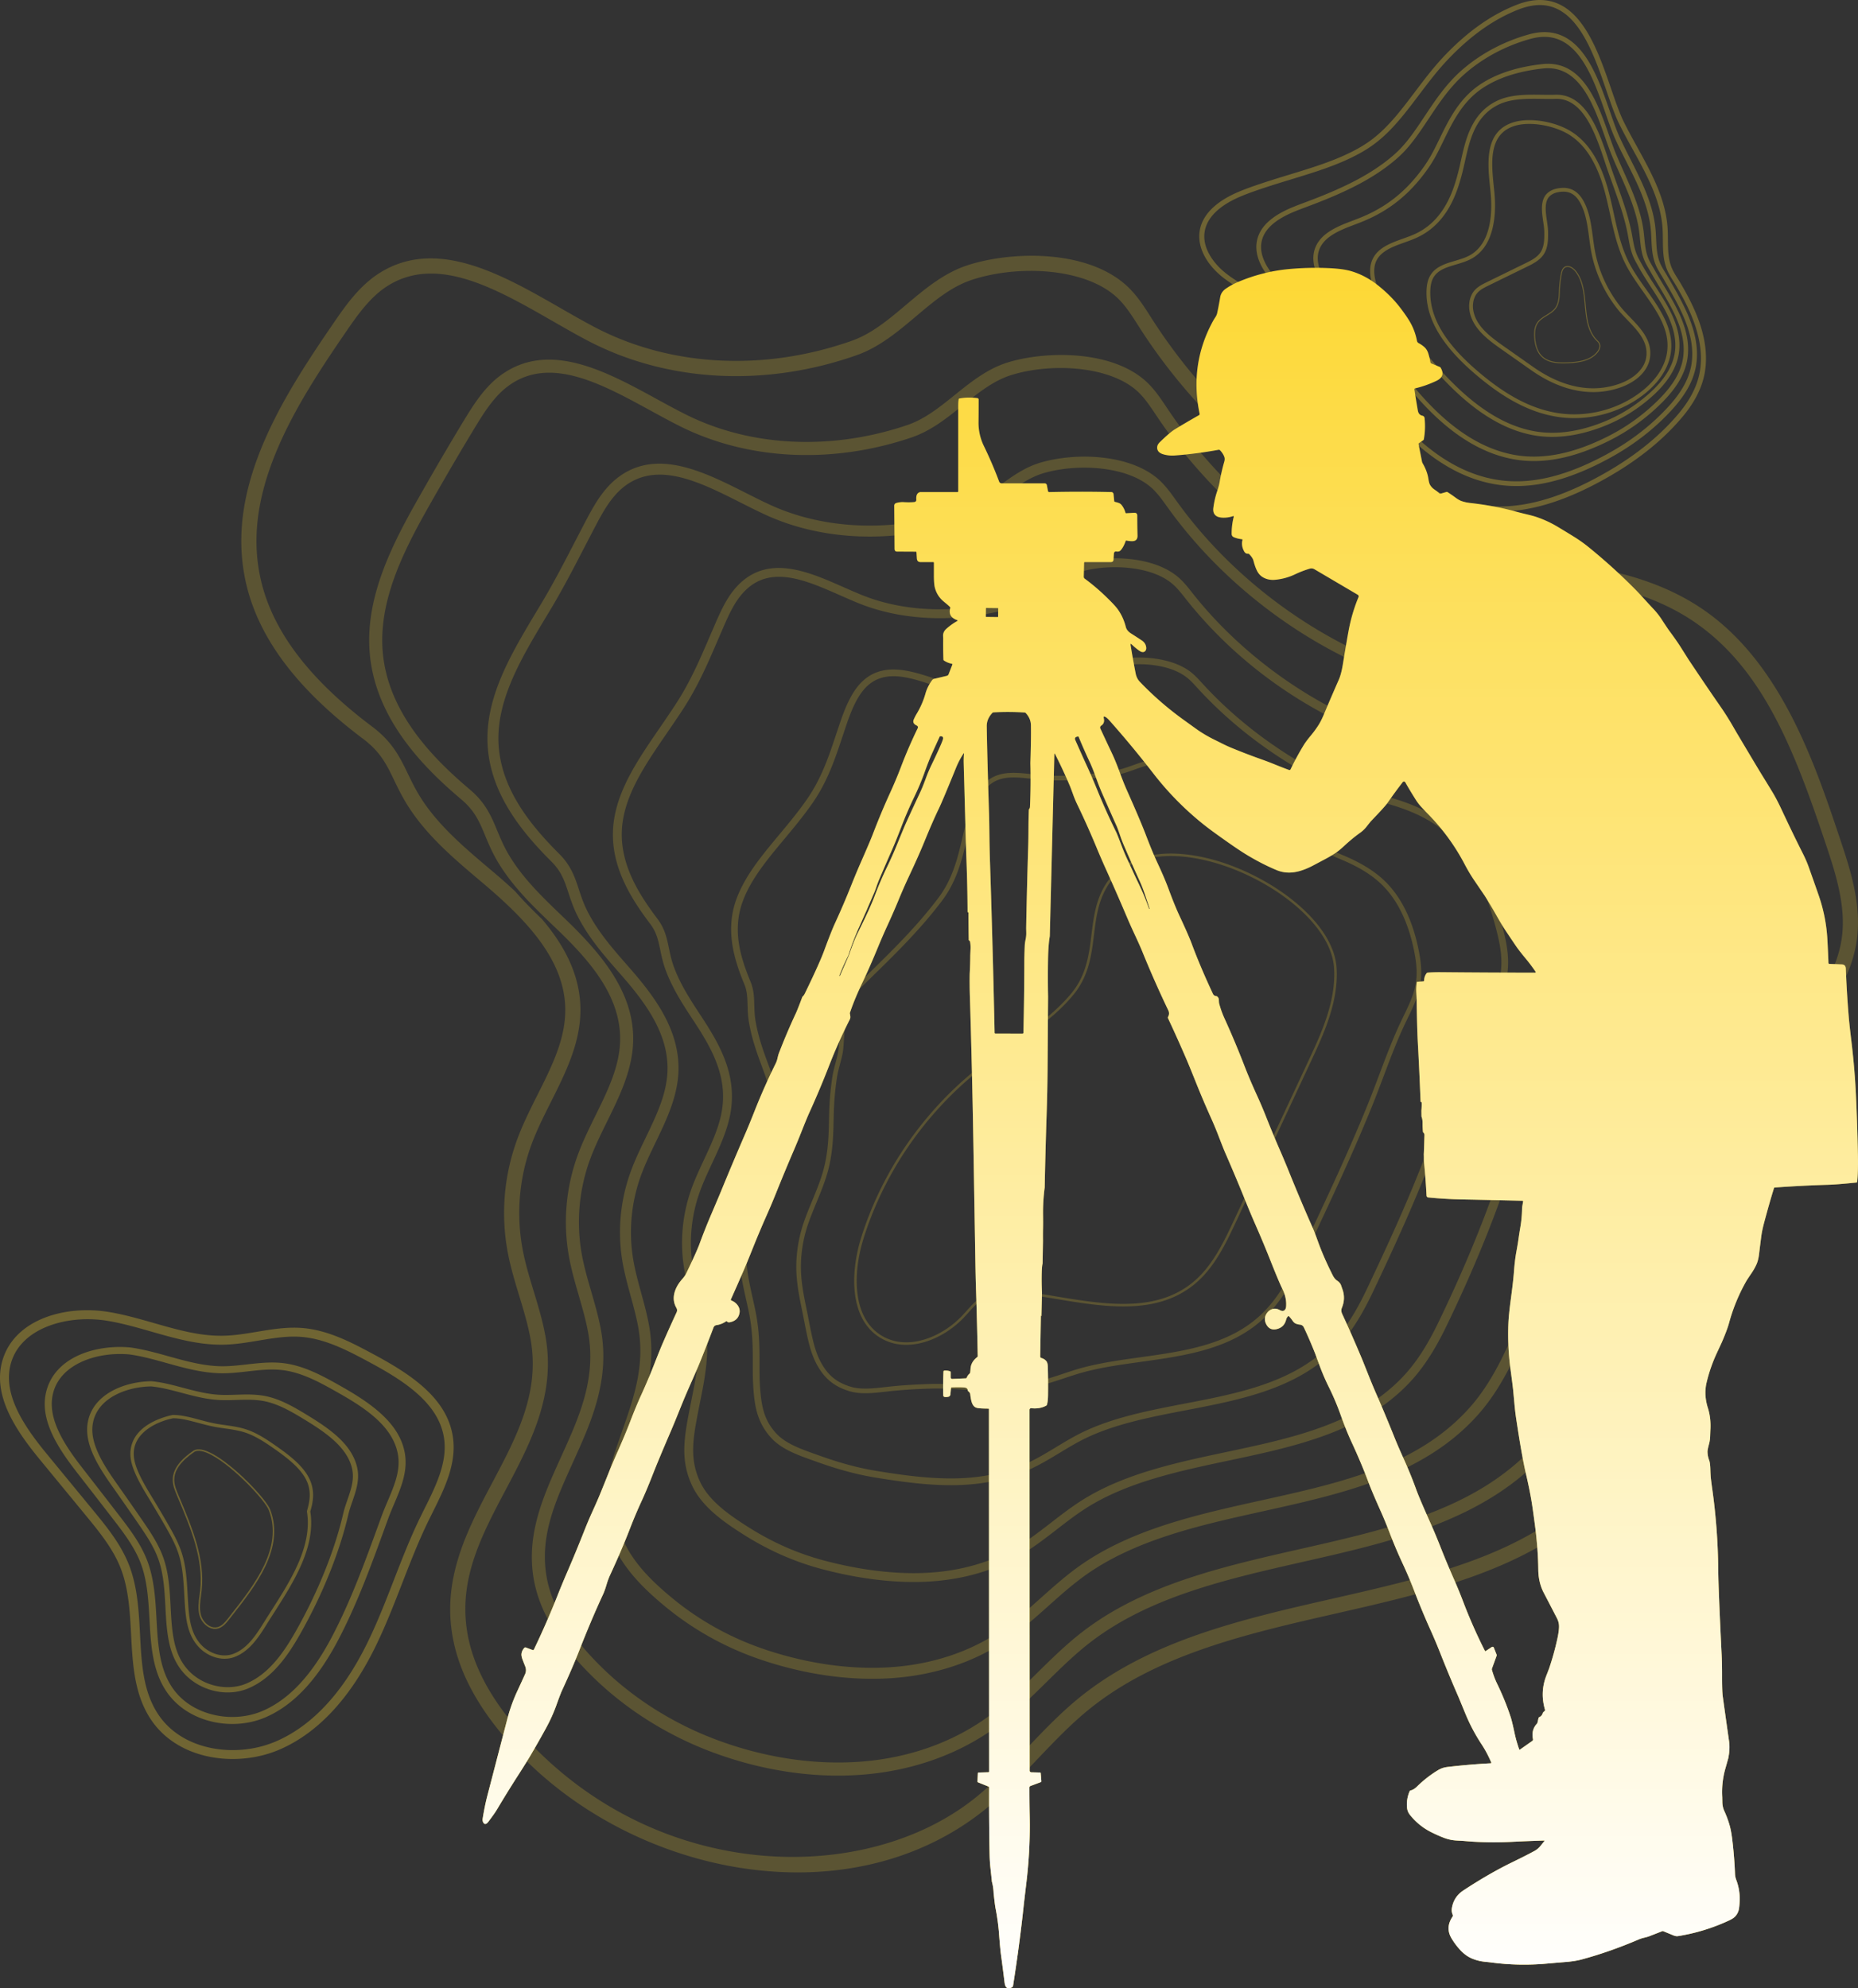 <svg xmlns="http://www.w3.org/2000/svg" width="770" height="824" fill="none"><rect width="100%" height="100%" fill="#333333" stroke="none"/><path fill="#FDD835" fill-opacity=".2" d="m680.602 598.872-.002.003c-3.03 5.266-6.36 10.164-9.9 14.56-28.242 35.024-73.393 45.309-117.058 55.264-36.6 8.34-74.447 16.963-102.645 39.992-7.428 6.065-14.236 13.208-20.819 20.117-6.791 7.129-13.82 14.504-21.656 20.867-26.534 21.539-62.136 30.297-100.258 24.655-36.049-5.335-70.524-23.256-94.583-49.165-15.41-16.587-24.059-32.604-26.443-48.966-3.424-23.544 6.887-43.025 16.856-61.859 10.104-19.087 19.645-37.119 15.842-59.002-1.072-6.161-2.949-12.345-4.764-18.324-1.73-5.696-3.515-11.585-4.675-17.601a88.451 88.451 0 0 1 3.963-47.529c2.305-6.195 5.334-12.234 8.263-18.073 6.069-12.09 11.8-23.507 11.532-36.077-.446-20.496-16.765-37.066-34.335-51.917l-.974-.821c-10.291-8.699-20.931-17.697-28.669-29.134-3.118-4.605-5.143-8.796-6.924-12.496-3.168-6.563-5.669-11.745-12.882-17.163-29.203-21.946-45.366-44.567-49.423-69.147-3.662-22.214 2.215-45.752 18.502-74.064 5.748-9.993 12.179-19.59 18.262-28.475 5.18-7.557 11.051-16.123 19.668-21.489 23.632-14.713 50.784.865 74.738 14.609 4.857 2.786 9.446 5.415 13.992 7.816 31.329 16.526 70.215 18.646 106.681 5.821 8.395-2.953 15.337-8.814 22.686-15.012 7.583-6.393 15.42-13.003 25.071-16.221 18.31-6.1 51.452-7.076 67.816 9.88 3.337 3.459 5.896 7.464 8.363 11.333l1.005 1.568c23.867 37.066 59.289 67.673 99.733 86.176 21.482 9.824 39.414 11.488 62.12 13.6 21.14 1.958 45.526 5.876 66.147 20.015 32.271 22.14 46.245 63.788 56.449 94.201 4.444 13.26 9.482 28.287 7.113 43.542-1.094 7.082-3.681 13.985-8.136 21.729-3.509 6.1-7.74 11.933-11.838 17.576-2.229 3.076-4.454 6.146-6.561 9.244a175.709 175.709 0 0 0-6.849 10.964c-15.507 26.956-24.29 58.037-32.785 88.095l-1.312 4.643c-5.666 19.977-11.557 39.308-21.311 56.265ZM224.705 381.035c9.13 10.766 15.536 22.718 15.833 36.559.303 14.141-6.054 26.807-12.201 39.057-2.85 5.685-5.807 11.567-7.991 17.439a82.114 82.114 0 0 0-3.676 44.123c1.098 5.694 2.836 11.42 4.516 16.96 1.872 6.158 3.804 12.53 4.941 19.073 4.175 24.022-6.325 43.866-16.48 63.049-9.935 18.767-19.317 36.489-16.188 57.99 2.194 15.051 10.311 29.959 24.815 45.579 55.482 59.733 141.119 60.586 186.297 23.903 7.524-6.107 14.409-13.332 21.064-20.316 6.717-7.05 13.664-14.342 21.396-20.658 29.341-23.955 67.919-32.747 105.221-41.249 44.586-10.16 86.692-19.76 113.559-53.084 3.337-4.135 6.482-8.761 9.345-13.739 9.409-16.355 14.944-34.513 20.71-54.84l1.309-4.639c8.606-30.427 17.495-61.893 33.392-89.527 2.26-3.929 4.647-7.75 7.096-11.36 2.144-3.155 4.406-6.28 6.678-9.405 3.998-5.511 8.133-11.21 11.474-17.019 4.053-7.045 6.397-13.257 7.372-19.543 2.131-13.731-2.646-27.985-6.864-40.56-12.861-38.327-25.804-71.633-54.037-91-19.438-13.328-42.848-17.059-63.187-18.946-23.296-2.163-41.694-3.874-64.139-14.144-41.526-18.994-77.894-50.421-102.409-88.489l-1.012-1.588c-2.412-3.773-4.689-7.342-7.59-10.34-12.958-13.432-41.919-14.762-61.318-8.291-8.512 2.837-15.553 8.777-23.013 15.066-7.454 6.288-15.169 12.794-24.652 16.133-38.106 13.405-78.81 11.15-111.679-6.191-4.648-2.45-9.284-5.107-14.188-7.92-23.527-13.501-47.86-27.455-68.308-14.727-7.5 4.668-12.97 12.655-17.796 19.698-6.017 8.778-12.357 18.252-17.998 28.059-15.52 26.978-21.158 49.177-17.745 69.872 3.775 22.901 19.147 44.204 46.988 65.127 8.435 6.34 11.512 12.715 14.77 19.467 1.771 3.674 3.606 7.473 6.465 11.705 7.254 10.714 17.556 19.425 27.525 27.849l.974.822c3.248 2.747 6.461 5.556 9.547 8.443 3.532 4.087 7.349 7.898 11.184 11.602Z"/><path fill="#FDD835" fill-opacity=".2" d="M652.784 585.212c-3.218 5.599-6.589 10.439-10.308 14.799-25.422 29.796-64.642 38.69-102.569 47.296-31.192 7.073-63.447 14.389-87.958 33.251-6.498 5.004-12.487 10.905-18.282 16.604-5.991 5.896-12.185 11.995-19.053 17.246-15.93 12.179-35.826 19.482-57.545 21.109-20.271 1.529-41.876-1.784-62.479-9.571-18.274-6.913-35.078-17.513-48.593-30.671-13.761-13.388-21.774-26.228-24.499-39.245-3.93-19.128 3.469-35.518 10.632-51.369l.886-1.965c6.942-15.357 14.124-31.242 10.768-50.191-.931-5.26-2.466-10.555-3.948-15.672-1.517-5.25-3.087-10.677-4.074-16.217a80.924 80.924 0 0 1 3.701-42.003 90.338 90.338 0 0 1 1.37-3.512c1.783-4.308 3.876-8.566 5.903-12.684 5.256-10.697 10.229-20.8 10.262-31.863.06-18.791-13.943-33.768-27.079-46.323l-.533-.513c-1.097-1.055-2.201-2.113-3.307-3.178-3.836-3.708-7.653-7.522-11.186-11.613-3.085-3.573-5.954-7.362-8.431-11.472-2.472-4.103-4.019-7.834-5.388-11.127-2.382-5.732-4.261-10.259-9.924-15.046-15.215-12.852-35.697-33.144-37.944-60.836-1.733-21.362 7.734-41.686 18.221-60.469a1521.86 1521.86 0 0 1 6.482-11.4 1169.991 1169.991 0 0 1 13.443-22.834c4.839-7.974 9.621-15.859 17.293-21.018 19.749-13.279 42.988-.574 63.492 10.635 4.141 2.267 8.223 4.499 12.203 6.482 26.867 13.405 60.292 14.976 91.69 4.31 7.224-2.459 13.242-7.299 19.612-12.425 6.616-5.325 13.45-10.829 21.808-13.46 15.734-4.925 44.287-5.46 58.511 8.771 2.914 2.92 5.175 6.303 7.362 9.569l.902 1.345c21.188 31.414 52.031 57.654 86.839 73.896 18.627 8.682 33.898 10.406 53.231 12.586 18.017 2.073 38.799 5.852 56.319 18.169 25.667 18.055 37.334 48.627 47.969 81.021 3.538 10.894 7.933 24.439 5.902 37.716-.984 6.395-3.341 12.678-7.423 19.784-2.874 5.001-6.27 9.826-9.554 14.488-1.862 2.643-3.72 5.279-5.476 7.94a153.106 153.106 0 0 0-5.004 8.111c-12.538 21.822-20.018 46.857-27.255 71.064-1.076 3.6-2.148 7.192-3.24 10.768-4.598 15.118-11.044 34.808-20.194 53.074a133.123 133.123 0 0 1-3.555 6.643ZM182.702 201.114c-2.191 3.813-4.38 7.657-6.558 11.532-10.064 18.022-19.162 37.451-17.545 57.356 2.082 25.672 21.564 44.892 36.033 57.122 6.67 5.629 8.986 11.206 11.436 17.114 1.359 3.268 2.763 6.644 5.024 10.405 5.748 9.547 14.025 17.474 22.03 25.142l.531.507c14.972 14.32 28.822 30.322 28.76 50.278-.039 12.328-5.525 23.475-10.825 34.258-1.987 4.039-4.044 8.217-5.755 12.357a96.056 96.056 0 0 0-1.293 3.304 75.518 75.518 0 0 0-3.454 39.171c.933 5.257 2.468 10.541 3.949 15.653 1.524 5.254 3.097 10.693 4.079 16.235 3.645 20.619-4.227 38.033-11.171 53.394l-.885 1.97c-7.111 15.745-13.835 30.622-10.258 48.008 2.494 11.912 10.002 23.836 22.958 36.452 12.991 12.64 29.151 22.837 46.735 29.485 19.872 7.509 40.679 10.704 60.17 9.243 20.674-1.558 39.583-8.481 54.674-20.019 6.597-5.048 12.671-11.022 18.542-16.803 5.911-5.816 12.02-11.833 18.778-17.036 25.455-19.588 58.298-27.035 90.062-34.243 38.769-8.792 75.391-17.098 99.647-45.529 3.498-4.1 6.68-8.67 9.729-13.978a128.874 128.874 0 0 0 3.412-6.367c8.965-17.902 15.32-37.308 19.849-52.214 1.086-3.574 2.158-7.157 3.234-10.747 7.326-24.506 14.901-49.85 27.753-72.219a158.898 158.898 0 0 1 5.181-8.402c1.782-2.705 3.674-5.384 5.565-8.068 3.214-4.567 6.54-9.286 9.288-14.069 3.737-6.504 5.882-12.191 6.759-17.894 1.836-11.996-2.166-24.321-5.696-35.196-10.333-31.48-21.622-61.161-45.932-78.259-16.522-11.622-36.484-15.226-53.826-17.219-19.028-2.148-35.466-4.005-54.897-13.056-35.689-16.652-67.307-43.564-89.037-75.779l-.916-1.363c-2.133-3.192-4.152-6.205-6.69-8.751-11.308-11.315-36.353-12.667-53.075-7.436-7.381 2.329-13.533 7.276-20.042 12.516-6.459 5.196-13.132 10.57-21.259 13.331-32.752 11.126-67.683 9.458-95.832-4.588-4.04-2.013-8.181-4.279-12.382-6.576-20.093-10.981-40.87-22.345-57.896-10.893-6.68 4.494-11.148 11.857-15.466 18.977a1153.636 1153.636 0 0 0-13.488 22.894Z"/><path fill="#FDD835" fill-opacity=".2" d="M622.804 571.831c-3.356 5.822-6.874 10.73-10.742 15.009-22.477 24.838-56.066 32.271-88.549 39.462-25.803 5.711-52.49 11.615-73.256 26.221-5.583 3.937-10.765 8.567-15.778 13.047-5.204 4.651-10.583 9.463-16.501 13.595-13.667 9.537-30.595 15.195-48.962 16.362-16.782 1.061-35.066-1.508-52.869-7.423-15.094-5.007-28.86-12.638-40.927-22.678-8.488-7.058-18.727-16.783-22.615-29.447-4.523-14.754-.108-27.498 4.569-40.997l1.025-2.958c4.508-12.913 9.161-26.262 6.285-42.048-.785-4.311-1.979-8.669-3.131-12.882-1.323-4.825-2.687-9.816-3.503-14.906-1.95-12.165-.758-24.754 3.449-36.395a81.38 81.38 0 0 1 1.167-3.052c1.555-3.826 3.377-7.618 5.143-11.279 4.457-9.265 8.665-18.014 9.01-27.542.57-16.005-9.969-29.377-19.895-40.658-6.306-7.198-12.787-14.589-17.315-23.534-1.821-3.591-2.898-6.858-3.843-9.738-1.612-4.896-2.885-8.765-7.026-12.902-12.644-12.624-27.088-29.987-26.524-52.37.379-14.967 7.323-28.984 14.775-41.912 2.001-3.471 4.091-6.954 6.2-10.454l1.038-1.724a277.62 277.62 0 0 0 2.467-4.196c4.226-7.332 8.011-14.657 11.684-21.761l3.937-7.571c1.106-2.112 2.227-4.243 3.427-6.324 2.397-4.159 5.818-9.429 11.032-13.24 15.984-11.686 35.369-1.902 52.47 6.727 3.51 1.772 6.97 3.521 10.34 5.057 22.476 10.262 50.506 11.286 76.917 2.802 6.053-1.948 11.149-5.764 16.536-9.799 5.673-4.254 11.537-8.645 18.645-10.681 15.365-4.403 37.877-3.217 49.33 7.652 2.511 2.403 4.498 5.167 6.415 7.843l.774 1.073c18.561 25.691 44.894 47.527 74.141 61.481 15.65 7.435 29.008 9.343 44.476 11.555 14.005 2.005 31.962 5.666 46.616 16.284 21.799 15.799 31.878 43.226 39.61 67.696 3.393 10.738 6.302 21.245 4.703 31.814-.868 5.723-3.026 11.427-6.79 17.958-2.225 3.861-4.779 7.619-7.247 11.252-1.492 2.193-2.976 4.372-4.389 6.578a131.208 131.208 0 0 0-3.196 5.259c-10.212 17.716-16.531 37.863-22.66 57.393-1.401 4.458-2.796 8.915-4.242 13.343-6.599 20.271-14.084 38.938-22.231 55.496a127.795 127.795 0 0 1-3.99 7.512ZM220.731 265.085c-7.149 12.404-13.816 25.806-14.167 39.755-.519 20.648 13.186 37.045 25.187 49.025 4.911 4.907 6.478 9.67 8.138 14.71.939 2.858 1.914 5.813 3.574 9.102 4.273 8.428 10.56 15.601 16.639 22.537 10.541 11.98 21.693 26.192 21.065 43.871-.377 10.485-4.995 20.079-9.458 29.355-1.732 3.602-3.524 7.325-5.023 11.019a75.843 75.843 0 0 0-1.11 2.885c-3.945 10.92-5.062 22.723-3.234 34.128.776 4.849 2.11 9.715 3.398 14.424 1.181 4.307 2.398 8.761 3.22 13.268 3.095 16.97-1.77 30.899-6.467 44.367l-1.02 2.947c-4.617 13.33-8.609 24.844-4.516 38.17 3.531 11.508 13.165 20.626 21.169 27.277 11.626 9.678 24.896 17.032 39.444 21.86 17.258 5.73 34.949 8.218 51.153 7.192 17.534-1.111 33.664-6.488 46.648-15.547 5.693-3.975 10.97-8.695 16.075-13.258 5.11-4.565 10.393-9.287 16.188-13.373 21.515-15.129 48.647-21.134 74.891-26.945 33.249-7.358 64.659-14.311 86.167-38.074 3.645-4.034 6.975-8.692 10.167-14.23a126.501 126.501 0 0 0 3.852-7.247c8.055-16.364 15.451-34.835 21.993-54.897 1.436-4.409 2.826-8.85 4.226-13.299 6.2-19.77 12.605-40.168 23.069-58.321 1.055-1.83 2.15-3.637 3.292-5.417 1.437-2.24 2.944-4.459 4.459-6.683 2.42-3.568 4.929-7.255 7.068-10.967 3.471-6.022 5.45-11.223 6.231-16.365 1.454-9.619-1.192-19.169-4.538-29.759-7.858-24.867-17.263-50.391-37.94-65.376-13.764-9.973-30.263-13.411-44.591-15.463-15.83-2.265-29.505-4.221-45.785-11.952-29.931-14.281-56.875-36.631-75.876-62.931l-.781-1.087c-1.882-2.617-3.657-5.094-5.856-7.195-9.852-9.346-30.59-10.68-44.941-6.574-6.302 1.809-11.579 5.763-17.171 9.952-5.454 4.084-11.092 8.309-17.869 10.488-27.473 8.826-56.704 7.733-80.198-2.996-3.419-1.56-6.938-3.333-10.501-5.131-16.715-8.439-34.001-17.16-47.736-7.118-4.53 3.314-7.608 8.073-9.781 11.843-1.171 2.03-2.263 4.111-3.338 6.162l-3.925 7.549c-3.688 7.139-7.489 14.499-11.752 21.896a253.937 253.937 0 0 1-2.54 4.314l-1.04 1.727c-2.093 3.481-4.172 6.936-6.159 10.382Z"/><path fill="#FDD835" fill-opacity=".2" d="M594.892 558.232c-3.472 6.013-7.108 10.974-11.128 15.165-19.381 20.221-47.486 26.178-74.666 31.937-20.236 4.287-41.162 8.727-57.966 19.053-4.644 2.868-9.005 6.248-13.222 9.512-4.411 3.414-8.969 6.942-13.922 9.961-11.519 7.009-25.055 10.936-40.235 11.664-13.013.612-27.908-1.193-43.077-5.218-11.662-3.096-22.479-7.892-33.074-14.667-7.783-4.976-16.44-11.01-20.625-19.623-5.249-10.801-3.367-20.618-1.178-31.991l.857-4.338c1.989-9.885 4.044-20.111 1.777-32.212-.612-3.273-1.454-6.601-2.263-9.818-1.129-4.486-2.297-9.121-2.932-13.85-1.391-10.278-.281-20.923 3.207-30.792.309-.872.631-1.732.974-2.594 1.329-3.368 2.886-6.711 4.391-9.938 3.644-7.813 7.083-15.196 7.728-23.156 1.074-13.169-5.339-24.071-12.578-35.004-3.653-5.546-8.192-12.446-11.099-20.259-1.141-3.079-1.722-5.884-2.237-8.36-.809-3.914-1.51-7.292-4.136-10.763-9.011-11.903-17.829-26.415-14.924-43.804 1.104-6.606 3.733-13.349 8.279-21.222 3.122-5.407 6.718-10.642 10.529-16.194 2.315-3.379 4.665-6.801 6.935-10.313a108.926 108.926 0 0 0 2.841-4.65c4.355-7.542 7.637-15.191 10.831-22.619l2.2-5.087c1.406-3.241 2.862-6.593 4.672-9.727 2.17-3.759 4.561-6.664 7.311-8.891 12.291-9.958 27.758-3.131 41.397 2.897 2.812 1.236 5.586 2.46 8.285 3.529 17.995 7.1 40.554 7.548 61.893 1.225 4.865-1.448 9.015-4.243 13.412-7.205 4.72-3.178 9.6-6.466 15.427-7.915 12.681-3.153 30.492-1.931 39.994 6.493 2.088 1.85 3.776 3.991 5.409 6.066l.661.837c15.86 19.966 37.58 37.375 61.16 49.011 12.673 6.206 23.28 8.19 35.56 10.485 11.022 2.063 25.163 5.553 36.743 14.349 16.887 12.832 24.909 33.701 31.059 54.343 2.469 8.286 4.769 17.108 3.457 25.913-.78 5.195-2.731 10.296-6.34 16.545-1.489 2.578-3.116 5.11-4.733 7.634a233.07 233.07 0 0 0-3.287 5.205c-.477.776-.941 1.563-1.399 2.355-8.19 14.183-13.519 30.339-18.658 45.955-1.517 4.6-3.032 9.197-4.612 13.746-6.421 18.45-14.587 37.939-24.272 57.927a128.241 128.241 0 0 1-4.426 8.403Zm-328.867-238.48c-4.318 7.477-6.81 13.833-7.839 19.989-2.677 16.02 5.69 29.71 14.232 40.989 3.126 4.133 3.94 8.064 4.805 12.234.508 2.462 1.035 5.008 2.08 7.824 2.561 6.877 6.214 12.665 10.719 19.517 7.612 11.486 14.348 22.986 13.179 37.321-.701 8.62-4.442 16.642-8.059 24.408-1.485 3.185-3.016 6.475-4.309 9.738-.323.82-.634 1.643-.925 2.467-3.294 9.322-4.346 19.381-3.031 29.078.61 4.526 1.755 9.06 2.857 13.449.821 3.272 1.671 6.653 2.31 10.038 2.395 12.805.172 23.858-1.789 33.61l-.852 4.306c-2.146 11.171-3.837 19.994.88 29.694 3.762 7.759 11.937 13.427 19.296 18.13 10.27 6.572 20.749 11.222 32.034 14.216 14.812 3.931 29.32 5.692 41.964 5.098 14.555-.696 27.506-4.442 38.499-11.136 4.777-2.907 9.253-6.376 13.582-9.725 4.291-3.324 8.729-6.761 13.544-9.734 17.345-10.666 38.59-15.165 59.131-19.518 26.636-5.647 54.181-11.482 72.782-30.889 3.798-3.966 7.202-8.567 10.538-14.344a126.942 126.942 0 0 0 4.358-8.286c9.627-19.862 17.734-39.217 24.112-57.531 1.573-4.53 3.083-9.11 4.589-13.692 5.203-15.811 10.564-32.089 19-46.697.461-.799.928-1.59 1.411-2.376a258.571 258.571 0 0 1 3.331-5.273c1.587-2.472 3.182-4.956 4.643-7.487 3.368-5.832 5.183-10.536 5.885-15.253 1.208-8.062-.991-16.438-3.337-24.324-5.975-20.047-13.717-40.275-29.76-52.47-10.969-8.326-24.57-11.675-35.197-13.659-12.024-2.25-23.382-4.371-36.508-10.8-24.411-12.044-45.991-29.342-62.414-50.021l-.672-.852c-1.605-2.031-3.118-3.955-4.963-5.586-8.459-7.502-25.202-8.525-36.663-5.68-5.202 1.292-9.603 4.261-14.266 7.399-4.428 2.983-9.015 6.073-14.416 7.676-22.114 6.558-45.544 6.072-64.286-1.329-2.746-1.081-5.564-2.33-8.421-3.587-13.299-5.87-27.054-11.942-37.6-3.402-2.395 1.939-4.506 4.521-6.446 7.879-1.707 2.956-3.116 6.21-4.486 9.356l-2.194 5.076c-3.244 7.54-6.605 15.341-11.056 23.05a113.542 113.542 0 0 1-2.901 4.755c-2.293 3.543-4.66 6.994-6.995 10.401-3.767 5.49-7.327 10.673-10.376 15.953Z"/><path fill="#FDD835" fill-opacity=".2" d="M564.232 544.565c-3.553 6.179-7.284 11.155-11.414 15.222-16.254 16.011-39.145 20.407-61.283 24.659-14.42 2.767-29.331 5.632-41.849 11.719-3.681 1.806-7.196 3.931-10.592 5.989-3.613 2.184-7.347 4.443-11.333 6.353-9.131 4.372-19.691 6.725-31.391 6.989-11.052.243-22.474-1.33-33.174-3.066-10.109-1.64-18.359-4.327-25.103-6.736l-1.064-.384c-6.453-2.294-13.128-4.663-17.477-9.449-6.078-6.684-6.959-13.938-7.428-22.036-.153-2.673-.15-5.459-.146-8.414.006-6.153.015-13.132-1.479-20.807-.399-2.037-.855-4.073-1.312-6.11-.979-4.371-1.988-8.891-2.445-13.498-.835-8.402.186-17.141 2.947-25.269.243-.716.498-1.43.765-2.137 1.119-2.971 2.426-5.925 3.689-8.785 2.79-6.315 5.428-12.288 6.363-18.652 1.604-10.938-1.893-20.405-4.975-28.764l-.266-.72c-2.205-5.969-3.878-11.149-4.885-17.009-.44-2.578-.504-4.861-.567-7.07-.088-3.139-.168-5.848-1.325-8.633-4.259-10.242-7.987-22.441-3.346-35.225.953-2.622 2.183-5.224 3.751-7.951 3.736-6.497 8.705-12.469 13.973-18.79 3.912-4.697 7.957-9.554 11.578-14.768a64.673 64.673 0 0 0 2.898-4.587c4.162-7.239 6.669-14.774 9.091-22.062l1.479-4.418c1.359-4.062 2.953-8.312 5.057-11.971 1.302-2.265 2.799-4.306 4.565-5.94 8.721-8.069 20.245-4.211 30.41-.796 2.024.679 4.032 1.355 5.993 1.925 13.49 3.983 30.527 3.864 46.735-.316 3.652-.941 6.837-2.725 10.215-4.619 3.764-2.111 7.662-4.294 12.207-5.159 9.255-1.749 22.767-.819 30.556 5.367 1.662 1.326 3.061 2.859 4.414 4.345l.526.571c13.314 14.513 29.929 27.2 48.049 36.688 8.933 4.641 16.322 6.761 26.568 9.463 8.013 2.119 18.299 5.449 26.804 12.465 13.026 10.78 18.84 27.649 22.454 41.147 1.608 6 3.237 12.994 2.219 20.075-.924 6.42-3.937 12.063-6.949 17.302l-2.319 3.999-.987 1.741c-6.15 10.998-10.431 23.375-14.572 35.349-1.495 4.322-2.986 8.637-4.567 12.899-7.845 21.186-17.22 41.582-26.181 60.467-1.687 3.557-3.281 6.63-4.877 9.407ZM311.305 366.18c-1.486 2.585-2.646 5.048-3.543 7.515-4.301 11.847-.958 22.952 3.298 33.192 1.357 3.26 1.448 6.352 1.539 9.629.058 2.11.122 4.291.528 6.675.973 5.651 2.604 10.686 4.748 16.517l.265.716c3.201 8.67 6.833 18.5 5.124 30.142-.99 6.744-3.832 13.165-6.573 19.378-1.246 2.821-2.538 5.74-3.63 8.64a59.786 59.786 0 0 0-.736 2.052c-2.633 7.746-3.604 16.08-2.808 24.087.443 4.438 1.433 8.874 2.388 13.16.463 2.068.926 4.128 1.329 6.191 1.545 7.947 1.539 15.064 1.53 21.346-.003 2.912-.004 5.66.143 8.252.53 9.16 1.712 14.816 6.706 20.31 3.875 4.265 10.213 6.516 16.341 8.694l1.072.379c6.622 2.377 14.724 5.012 24.608 6.614 10.569 1.713 21.842 3.268 32.668 3.029 11.305-.256 21.483-2.516 30.253-6.715 3.865-1.849 7.541-4.074 11.095-6.224 3.45-2.085 7.015-4.244 10.815-6.107 12.853-6.251 27.945-9.152 42.539-11.954 21.736-4.175 44.209-8.488 59.86-23.906 3.945-3.888 7.528-8.674 10.951-14.627 1.557-2.708 3.121-5.722 4.775-9.211 8.936-18.826 18.277-39.155 26.088-60.24 1.574-4.242 3.057-8.542 4.545-12.844 4.181-12.086 8.504-24.584 14.773-35.798l1.007-1.769 2.315-4.001c2.875-4.999 5.754-10.376 6.61-16.308.942-6.554-.618-13.223-2.154-18.953-3.507-13.087-9.12-29.434-21.537-39.701-8.077-6.676-17.998-9.877-25.734-11.922-10.429-2.755-17.954-4.915-27.145-9.687-18.409-9.641-35.286-22.527-48.818-37.274l-.533-.584c-1.334-1.461-2.597-2.851-4.088-4.03-7.098-5.649-19.648-6.454-28.302-4.811-4.103.777-7.631 2.754-11.366 4.848-3.384 1.896-6.877 3.854-10.883 4.891-16.678 4.299-34.253 4.405-48.213.291-1.991-.588-4.033-1.268-6.092-1.963-9.892-3.32-20.126-6.75-27.635.203-1.552 1.438-2.885 3.254-4.054 5.287-1.983 3.448-3.495 7.523-4.818 11.461l-1.477 4.409c-2.47 7.421-5.019 15.096-9.321 22.577a66.337 66.337 0 0 1-3.028 4.788c-3.689 5.315-7.775 10.221-11.724 14.964-5.187 6.223-10.088 12.109-13.701 18.392Z"/><path fill="#FDD835" fill-opacity=".2" d="M534.855 531.884c-3.615 6.256-7.434 11.167-11.669 15.006-13.688 12.409-32.334 15.004-50.361 17.517-8.459 1.175-16.449 2.291-23.995 4.346-2.685.747-5.31 1.617-7.85 2.464-2.899.968-5.904 1.967-9.017 2.777-6.736 1.758-14.388 2.557-22.744 2.383-3.184-.071-6.469-.269-9.648-.458-4.88-.291-9.487-.569-13.845-.433-6.543.195-12.02.552-17.229 1.115l-1.604.182c-5.065.565-10.31 1.157-14.875-.224-6.442-1.956-10.553-5.401-13.756-11.523-2.495-4.762-3.63-10.596-4.944-17.35a381.876 381.876 0 0 0-.967-4.871c-.92-4.448-2.062-9.986-2.301-15.506-.286-6.51.658-13.33 2.728-19.743a66.12 66.12 0 0 1 .569-1.678c.995-2.802 2.143-5.592 3.261-8.288 1.808-4.384 3.679-8.919 4.827-13.441 1.843-7.239 1.984-13.725 2.119-19.992.026-1.343.057-2.66.104-3.954.161-4.655.579-9.144 1.265-13.729.329-2.16.859-4.156 1.376-6.087.579-2.191 1.129-4.248 1.291-6.253.08-.95.147-1.927.211-2.925.416-6.066.884-12.943 4.317-18.884a22.512 22.512 0 0 1 3.694-4.779l4.057-3.966c9.806-9.581 19.95-19.488 28.869-31.274a42.72 42.72 0 0 0 2.927-4.414c3.959-6.851 5.649-14.135 7.284-21.181l.888-3.797c1.1-4.656 2.233-9.471 4.683-13.711a23.133 23.133 0 0 1 2.809-3.882c5.51-6.112 12.945-5.29 20.135-4.494 1.07.115 2.134.231 3.187.325 9.272.832 20.606.146 31.912-1.94 2.399-.444 4.681-1.265 6.895-2.058 2.904-1.042 5.904-2.117 9.259-2.401 6.297-.521 15.2.306 21.305 4.191 1.272.811 2.407 1.751 3.507 2.651l.325.275c10.767 8.846 22.941 17.233 35.202 24.247 6.117 3.505 11.348 5.715 17.407 8.267l.339.142c7.367 3.109 12.769 6.453 17.008 10.523 6.714 6.465 11.407 15.84 13.952 27.87.826 3.9 1.684 9.042.974 14.213-.732 5.308-3.068 10.121-5.325 14.772l-.929 1.926c-3.41 7.139-6.309 14.833-9.11 22.275-1.535 4.071-3.068 8.138-4.682 12.135-7.901 19.515-17.03 38.912-25.858 57.669l-2.499 5.314c-2.014 4.288-3.755 7.67-5.478 10.651ZM353.779 413.293c-3.211 5.557-3.663 12.197-4.061 18.056a191.486 191.486 0 0 1-.215 2.951c-.179 2.174-.747 4.313-1.352 6.59-.5 1.878-1.021 3.826-1.327 5.878a117.693 117.693 0 0 0-1.251 13.511 454.89 454.89 0 0 0-.102 3.925c-.129 6.082-.278 12.974-2.171 20.427-1.186 4.654-3.083 9.252-4.917 13.697-1.108 2.678-2.247 5.445-3.224 8.199-.19.538-.379 1.082-.553 1.625-2.003 6.195-2.914 12.792-2.641 19.072.231 5.366 1.36 10.818 2.266 15.2.351 1.677.668 3.311.972 4.894 1.284 6.606 2.397 12.312 4.759 16.827 2.979 5.698 6.636 8.765 12.616 10.575 4.185 1.268 9.227.7 14.102.156l1.609-.183c5.264-.567 10.784-.922 17.383-1.129 4.438-.134 9.309.157 14.019.441 3.159.188 6.422.383 9.569.452 8.178.172 15.66-.609 22.218-2.319 3.056-.795 6.027-1.785 8.899-2.739 2.561-.859 5.211-1.738 7.946-2.496 7.668-2.091 16.091-3.262 24.238-4.399 17.741-2.47 36.084-5.027 49.337-17.034 4.084-3.704 7.781-8.462 11.296-14.544 1.695-2.934 3.412-6.272 5.4-10.508l2.497-5.31c8.821-18.737 17.941-38.11 25.819-57.575 1.608-3.981 3.135-8.037 4.666-12.092 2.814-7.482 5.727-15.217 9.175-22.43l.931-1.929c2.195-4.518 4.459-9.189 5.148-14.198.674-4.882-.148-9.81-.946-13.559-2.464-11.644-6.979-20.69-13.405-26.882-4.065-3.902-9.281-7.119-16.426-10.133l-.34-.148c-5.859-2.471-11.391-4.806-17.612-8.366-12.355-7.069-24.617-15.52-35.468-24.44l-.327-.27c-1.101-.906-2.141-1.768-3.312-2.511-5.707-3.63-14.135-4.391-20.121-3.898-3.104.259-5.855 1.245-8.768 2.297-2.285.815-4.642 1.665-7.202 2.137-11.467 2.113-22.984 2.815-32.424 1.964a142.92 142.92 0 0 1-3.224-.337c-7.018-.775-13.647-1.503-18.502 3.878a20.895 20.895 0 0 0-2.568 3.557c-2.31 3.997-3.412 8.666-4.479 13.191l-.888 3.787c-1.665 7.183-3.385 14.61-7.488 21.711a44.171 44.171 0 0 1-3.062 4.613c-9.007 11.898-19.2 21.856-29.058 31.484l-4.052 3.968a20.504 20.504 0 0 0-3.379 4.366Z"/><path fill="#FDD835" fill-opacity=".2" d="M505.985 518.705c-3.615 6.215-7.32 10.695-11.662 14.094-15.774 12.337-36.875 8.828-57.287 5.435-4.671-.777-9.504-1.578-14.107-2.156-4.741-.584-9.697-.846-13.851 1.195-3.058 1.507-5.432 4.148-7.733 6.704a91.456 91.456 0 0 1-1.894 2.073c-8.659 9.139-23.224 15.023-34.302 8.581-13.351-7.749-12.779-27.363-8.234-41.797 3.17-10.069 7.507-19.871 12.896-29.138 9.516-16.364 22.382-31.036 37.211-42.433 3.747-2.884 7.716-5.64 11.552-8.303 8.991-6.25 18.288-12.71 25.343-21.191a30.952 30.952 0 0 0 2.963-4.237c3.754-6.455 4.622-13.466 5.457-20.245.823-6.692 1.689-13.641 5.337-19.915.136-.232.272-.459.414-.687 7.3-11.785 22.816-15.769 42.562-10.939 24.717 6.051 52.015 25.728 53.265 45.385.892 14.095-5.381 27.524-10.912 39.37l-30.637 65.587c-2.133 4.569-4.086 8.669-6.381 12.617ZM370.72 484.217c-5.349 9.198-9.656 18.93-12.802 28.926-4.43 14.069-5.052 33.136 7.766 40.585 10.603 6.165 24.63.442 33.006-8.395.629-.665 1.254-1.356 1.876-2.05 2.364-2.631 4.809-5.351 8.049-6.948 4.404-2.164 9.545-1.902 14.45-1.292 4.63.574 9.47 1.379 14.149 2.16 20.185 3.351 41.06 6.822 56.464-5.229 4.233-3.311 7.851-7.691 11.398-13.79 2.274-3.912 4.215-7.99 6.337-12.531l30.64-65.594c5.479-11.731 11.689-25.027 10.809-38.86-1.217-19.197-28.112-38.474-52.468-44.438-19.274-4.716-34.368-.9-41.414 10.474l-.401.675c-3.545 6.095-4.35 12.605-5.197 19.497-.849 6.887-1.729 14.002-5.593 20.646a32.176 32.176 0 0 1-3.064 4.377c-7.145 8.594-16.505 15.096-25.553 21.385-3.825 2.66-7.781 5.404-11.51 8.274-14.717 11.312-27.495 25.884-36.942 42.128Z"/><path fill="#FDD835" fill-opacity=".3" d="m75.085 723.906-.002-.002c-5.059-2.731-9.193-6.396-12.286-10.901-7.15-10.412-7.818-23.197-8.466-35.563-.49-9.357-.997-19.029-4.326-27.524-3.202-8.184-8.947-15.171-14.5-21.927l-19.033-23.144C6.26 592.425-3.533 577.747 1.248 563.056c5.38-16.503 26.064-22.224 43.72-19.342 6.358 1.036 12.65 2.839 18.738 4.58 9.947 2.851 19.346 5.54 29.216 5.279 4.515-.118 9.135-.891 13.602-1.636 6.086-1.015 12.377-2.066 18.721-1.566 10.897.863 20.868 6.218 29.668 10.944l.46.248c15.436 8.325 30.035 18.212 32.328 34.045 1.6 11.079-3.513 21.352-8.459 31.289a434.852 434.852 0 0 0-1.829 3.699c-4.024 8.282-7.429 17.049-10.725 25.527-3.482 8.959-7.08 18.221-11.437 27.009-10.335 20.845-23.447 34.897-38.969 41.767-13.133 5.808-29.304 5.421-41.197-.993Zm78.071-159.325c-8.477-4.552-18.088-9.713-28.213-10.516-5.889-.466-11.684.502-17.82 1.527-4.592.768-9.34 1.561-14.111 1.687-10.44.274-20.554-2.621-30.333-5.421-5.986-1.714-12.173-3.486-18.317-4.488-15.703-2.561-34.917 2.466-39.594 16.829-4.23 12.982 4.988 26.639 14.563 38.287l19.031 23.146c5.74 6.977 11.672 14.193 15.092 22.925 3.545 9.049 4.067 19.028 4.572 28.68.649 12.397 1.263 24.11 7.82 33.661 2.758 4.015 6.458 7.292 10.998 9.743l.003.001c10.925 5.892 25.818 6.233 37.947.868 14.707-6.507 27.203-19.973 37.141-40.02 4.285-8.639 7.854-17.821 11.305-26.701 3.322-8.548 6.756-17.39 10.848-25.807a313.38 313.38 0 0 1 1.844-3.733c4.689-9.423 9.54-19.169 8.106-29.1-2.056-14.215-15.839-23.455-30.426-31.322l-.456-.246Z"/><path fill="#FDD835" fill-opacity=".3" d="m79.383 710.318-.002-.002c-4.79-2.583-8.583-6.17-11.281-10.669-1.403-2.335-2.513-4.874-3.387-7.756-1.979-6.545-2.38-13.75-2.764-20.717-.438-7.88-.888-16.029-3.618-23.249-2.583-6.826-7.277-12.92-11.42-18.297a4964.149 4964.149 0 0 0-15.02-19.382c-3.756-4.833-7.953-10.59-10.618-16.66-2.851-6.5-3.467-12.284-1.886-17.684 4.062-13.897 20.847-18.789 34.725-17.453 5.35.75 10.639 2.222 15.749 3.648 7.161 1.997 14.563 4.061 22.047 4.127 3.471.029 7.026-.376 10.464-.766 4.962-.563 10.092-1.144 15.261-.497 7.029.883 13.521 3.991 18.946 6.917 1.596.861 3.178 1.75 4.746 2.638 12.42 7.024 24.219 15.236 26.437 27.658 1.348 7.548-1.598 14.468-4.446 21.161-.832 1.954-1.691 3.974-2.41 5.948l-1.195 3.283c-5.775 15.883-11.751 32.308-19.625 47.243-8.714 16.526-18.566 26.971-30.122 31.937-8.439 3.625-18.696 3.646-27.434.059a33.167 33.167 0 0 1-3.147-1.487Zm55.811-135.875c-5.185-2.796-11.369-5.767-17.922-6.591-4.825-.606-9.559-.068-14.569.5-3.527.401-7.173.815-10.82.783-7.869-.068-15.462-2.184-22.804-4.231-5.02-1.401-10.213-2.849-15.31-3.562-13.058-1.256-28.144 3.618-31.583 15.381-1.383 4.715-.807 9.845 1.758 15.692 2.534 5.78 6.603 11.352 10.25 16.043a4896.32 4896.32 0 0 1 15.028 19.395c4.264 5.536 9.099 11.812 11.833 19.04 2.89 7.642 3.356 16.019 3.806 24.12.391 7.11.765 13.824 2.642 20.035.804 2.65 1.816 4.971 3.096 7.1 2.424 4.042 5.844 7.275 10.165 9.606l.002.001c.916.494 1.882.948 2.87 1.355 8.03 3.297 17.441 3.282 25.177-.042 10.919-4.691 20.304-14.705 28.694-30.616 7.784-14.761 13.722-31.092 19.464-46.881l1.195-3.289c.744-2.041 1.621-4.099 2.467-6.09 2.806-6.588 5.457-12.813 4.258-19.506-2.107-11.797-14.009-19.417-25.002-25.633a260.575 260.575 0 0 0-4.695-2.61Z"/><path fill="#FDD835" fill-opacity=".3" d="M82.573 698.404a29.708 29.708 0 0 1-.694-.388c-4.265-2.483-7.49-6.03-9.58-10.537-.861-1.847-1.541-3.874-2.081-6.197-1.121-4.886-1.4-10.184-1.666-15.31-.348-6.602-.705-13.426-2.846-19.548-1.805-5.159-4.716-9.603-8.334-14.875a1534.138 1534.138 0 0 0-11.038-15.827c-2.933-4.169-5.926-8.673-7.944-13.37-2.233-5.203-2.817-9.775-1.78-13.972 2.648-10.782 15.023-15.783 26.109-15.957 4.415.406 8.607 1.521 13.042 2.7 4.807 1.278 9.78 2.6 14.856 2.912 2.422.149 4.915.069 7.325-.007 3.91-.127 7.952-.255 12.015.549 3.483.691 7.097 2.085 11.375 4.393 2.235 1.205 4.428 2.537 6.486 3.796 8.6 5.274 17.966 11.704 20.168 21.297 1.179 5.125-.424 9.763-1.971 14.248-.649 1.874-1.258 3.642-1.675 5.438-3.587 15.505-10.638 33.015-19.854 49.298-5.006 8.846-11.495 18.459-21.673 22.714-6.253 2.612-13.822 2.104-20.24-1.357Zm37.73-113.527c-4.085-2.202-7.508-3.531-10.778-4.177-3.826-.757-7.741-.631-11.529-.51-2.46.078-5.002.16-7.526.003-5.29-.323-10.368-1.674-15.277-2.979-4.347-1.156-8.451-2.247-12.573-2.632-10.14.163-21.548 4.648-23.921 14.303-.93 3.774-.4 7.775 1.67 12.598 1.94 4.516 4.859 8.908 7.726 12.982a1476.293 1476.293 0 0 1 11.05 15.845c2.919 4.253 6.55 9.544 8.593 15.383 2.243 6.414 2.609 13.397 2.965 20.15.275 5.263.537 10.237 1.612 14.934.504 2.172 1.139 4.062 1.937 5.777 1.906 4.104 4.836 7.328 8.717 9.587l.634.356c5.77 3.111 12.817 3.597 18.396 1.266 9.574-3.998 15.793-13.251 20.616-21.773 9.116-16.109 16.088-33.408 19.627-48.716.442-1.91 1.102-3.814 1.739-5.657 1.515-4.387 2.946-8.533 1.909-13.052-2.019-8.784-10.973-14.902-19.208-19.949-2.028-1.246-4.19-2.558-6.379-3.739Z"/><path fill="#FDD835" fill-opacity=".3" d="M86.365 685.68a15.657 15.657 0 0 1-3.649-2.715c-2.3-2.315-3.88-5.209-4.835-8.85-.357-1.328-.629-2.786-.855-4.589-.343-2.798-.502-5.743-.659-8.594-.31-5.631-.627-11.456-2.333-16.81-1.274-4.005-3.276-7.658-5.39-11.36-2.072-3.628-4.364-7.505-7.22-12.2-1.927-3.182-3.929-6.575-5.41-10.007-1.736-4.013-2.294-7.137-1.813-10.131 1.583-10.009 13.695-13.257 17.367-14.012 3.583-.023 7.178.936 10.978 1.951 2.285.608 4.648 1.239 7.07 1.684 1.27.231 2.546.411 3.83.591 2.972.42 6.046.855 9.141 1.942 1.456.511 2.944 1.182 4.545 2.046 2.711 1.462 5.339 3.268 7.584 4.848 5.69 3.995 11.943 8.768 14.134 14.888 1.572 4.387.823 8.389-.25 12.062 2.324 14.813-6.953 29.308-15.138 42.104-1.125 1.76-2.229 3.486-3.28 5.179-3.336 5.366-7.089 10.791-13.023 13.024-3.313 1.243-7.249.86-10.794-1.051Zm20.11-89.836c-1.538-.83-2.959-1.47-4.347-1.956-2.964-1.041-5.965-1.466-8.871-1.878a92.537 92.537 0 0 1-3.884-.6c-2.477-.452-4.867-1.089-7.179-1.707-3.711-.991-7.219-1.929-10.474-1.919-6.982 1.451-14.997 5.605-16.144 12.864-.438 2.721.09 5.608 1.713 9.364 1.45 3.352 3.425 6.698 5.325 9.837 2.862 4.705 5.16 8.591 7.24 12.233 2.15 3.767 4.19 7.492 5.509 11.629 1.76 5.521 2.082 11.435 2.395 17.154.161 2.957.315 5.751.65 8.496.217 1.737.478 3.137.818 4.406.893 3.402 2.356 6.091 4.477 8.225a14.232 14.232 0 0 0 3.32 2.47c3.189 1.72 6.702 2.073 9.637.97 5.529-2.078 9.127-7.294 12.339-12.46a447.942 447.942 0 0 1 3.29-5.194c8.08-12.632 17.241-26.949 14.913-41.294l.019-.306c1.028-3.491 1.777-7.285.319-11.356-1.956-5.461-7.703-10.06-13.621-14.217-2.216-1.556-4.801-3.336-7.444-4.761Z"/><path fill="#FDD835" fill-opacity=".3" d="m86.532 674.408-.002-.001c-1.864-1.005-3.364-2.974-3.912-5.138-.669-2.646-.294-5.39.067-8.046.095-.706.191-1.411.267-2.113 1.425-13.061-3.92-25.771-9.087-38.064l-.525-1.245c-.804-1.917-1.717-4.089-1.744-6.389-.068-5.615 4.941-9.707 8.714-12.296 1.738-.917 4.341-.436 7.767 1.412 4.145 2.235 9.545 6.546 14.822 11.829 4.609 4.619 8.256 9.144 9.073 11.262 6.194 16.035-6.057 31.593-15.897 44.094l-1.302 1.654c-1.14 1.456-2.516 3.049-4.427 3.561-1.244.334-2.563.154-3.814-.52Zm1.251-71.335c-3.23-1.743-5.633-2.222-7.15-1.427-5.777 3.97-8.464 7.713-8.416 11.76.026 2.181.915 4.293 1.7 6.157l.523 1.244c5.197 12.366 10.572 25.154 9.132 38.373-.075.707-.174 1.417-.27 2.13-.354 2.596-.72 5.283-.078 7.813.499 1.969 1.912 3.829 3.6 4.739l.002.001c1.108.597 2.267.758 3.355.467 1.727-.462 3.023-1.969 4.101-3.346l1.3-1.657c9.748-12.377 21.874-27.783 15.808-43.49-1.534-3.982-14.287-17.738-23.607-22.764Z"/><g fill="#FDD835" opacity=".3"><path d="M638.007 0h-.003c-2.991.023-6.218.71-9.59 2.04-10.371 4.089-20.038 10.9-29.553 20.827-4.62 4.82-8.613 10.105-12.476 15.217-5.546 7.342-10.784 14.278-17.446 19.426-1.996 1.544-4.167 2.95-6.641 4.303-8.397 4.59-17.845 7.476-27.847 10.533-4.55 1.39-9.253 2.827-14.05 4.483-2.981 1.024-5.26 1.888-7.39 2.8-6.574 2.811-14.661 7.921-15.867 16.295-.529 3.664.407 7.594 2.706 11.36 1.719 2.825 4.189 5.533 7.142 7.828 2.755 2.146 5.798 3.959 8.739 5.712 3.05 1.818 6.205 3.698 9.098 5.974 8.758 6.89 14.829 17.048 20.699 26.873l1.587 2.653c20.848 34.663 44.198 53.328 69.397 55.475 1.743.146 3.504.213 5.285.199 13.677-.101 28.555-4.933 45.523-14.775 12.465-7.229 22.698-15.652 30.411-25.035 4.984-6.062 7.977-12.302 8.898-18.548 1.985-13.438-4.374-26.404-10.133-36.198-.384-.653-.787-1.295-1.189-1.937-.987-1.573-1.92-3.061-2.576-4.692-1.44-3.572-1.474-7.421-1.511-11.496-.013-1.6-.028-3.254-.136-4.88-.806-12.12-6.804-22.997-12.6-33.517-1.893-3.43-3.848-6.979-5.581-10.496-1.757-3.57-3.422-8.41-5.184-13.534C662.046 20.398 654.984-.126 638.007 0Zm-16.198 209.901a55.698 55.698 0 0 1-5.121-.194c-24.494-2.085-47.299-20.411-67.782-54.468l-1.585-2.647c-5.968-9.987-12.139-20.316-21.203-27.444-2.999-2.359-6.211-4.275-9.319-6.127-3.019-1.799-5.871-3.501-8.525-5.565-2.756-2.143-5.052-4.656-6.641-7.268-2.07-3.392-2.885-6.744-2.42-9.963 1.067-7.41 8.539-12.065 14.618-14.665 2.082-.892 4.318-1.74 7.249-2.748 4.763-1.643 9.449-3.075 13.981-4.46 10.107-3.088 19.654-6.004 28.236-10.697 2.571-1.406 4.835-2.872 6.919-4.483 6.883-5.32 12.203-12.364 17.835-19.82 3.827-5.064 7.782-10.3 12.318-15.032 9.302-9.703 18.726-16.352 28.81-20.329 3.133-1.236 6.108-1.872 8.842-1.894 15.476-.115 22.266 19.619 27.721 35.476 1.786 5.19 3.472 10.091 5.288 13.78 1.751 3.562 3.719 7.13 5.623 10.582 5.687 10.319 11.568 20.988 12.346 32.644.103 1.565.116 3.186.131 4.756.037 4.092.074 8.325 1.662 12.265.727 1.803 1.754 3.44 2.747 5.021.39.626.784 1.251 1.156 1.887 5.585 9.497 11.754 22.037 9.865 34.825-.863 5.862-3.705 11.757-8.442 17.522-7.554 9.188-17.594 17.448-29.843 24.552-16.642 9.654-31.188 14.395-44.466 14.494Z"/><path d="M639.903 13.313h-.004c-1.947.014-4.009.317-6.131.903-10.402 2.866-20.029 7.972-27.84 14.762-6.528 5.675-11.109 12.564-15.539 19.224-3.124 4.699-6.076 9.137-9.515 12.85-1.441 1.552-3.029 3.03-4.855 4.518-8.088 6.585-18.119 11.88-33.546 17.699l-1.281.48c-1.763.66-3.543 1.326-5.311 2.05-8.842 3.613-13.729 8.145-14.938 13.855-.678 3.201-.133 6.621 1.621 10.162 1.279 2.603 3.123 5.085 5.475 7.372 2.414 2.349 5.047 4.296 7.836 6.358 2.221 1.64 4.515 3.336 6.683 5.254 7.217 6.371 12.84 14.932 18.277 23.214l1.91 2.902c19.249 29.086 39.118 44.227 60.743 46.294 1.758.166 3.54.242 5.343.229 11.556-.086 24.055-3.865 38.121-11.521 10.237-5.574 19.105-12.491 26.356-20.556 5.665-6.3 8.831-12.366 9.684-18.543 1.734-12.583-5.087-24.417-11.106-34.859l-.813-1.411c-.32-.558-.655-1.106-.988-1.654-.83-1.363-1.613-2.648-2.181-4.046-1.258-3.097-1.409-6.416-1.571-9.927-.062-1.335-.125-2.672-.248-3.997-.97-10.328-5.754-19.771-10.38-28.902-1.501-2.96-3.051-6.021-4.437-9.052-1.365-2.977-2.677-6.749-4.065-10.744-5.119-14.716-11.487-33.032-27.3-32.914ZM628.805 199.47a51.322 51.322 0 0 1-5.135-.218c-20.996-2.007-40.391-16.865-59.291-45.425l-1.907-2.896c-5.509-8.39-11.204-17.064-18.618-23.608-2.234-1.974-4.564-3.696-6.816-5.361-2.733-2.022-5.316-3.93-7.634-6.187-2.192-2.131-3.903-4.429-5.084-6.832-1.553-3.136-2.044-6.125-1.46-8.882 1.065-5.023 5.566-9.093 13.76-12.442 1.749-.717 3.512-1.376 5.256-2.028l1.286-.481c15.636-5.9 25.832-11.287 34.091-18.015 1.899-1.545 3.553-3.085 5.055-4.705 3.548-3.829 6.543-8.331 9.713-13.096 4.357-6.554 8.862-13.33 15.192-18.833 7.591-6.599 16.952-11.56 27.073-14.35 1.958-.54 3.852-.821 5.627-.835h.004c14.411-.107 20.524 17.473 25.435 31.598 1.405 4.039 2.73 7.855 4.132 10.918 1.405 3.065 2.964 6.143 4.473 9.121 4.543 8.966 9.241 18.24 10.175 28.195.121 1.294.181 2.6.243 3.903.162 3.524.33 7.168 1.715 10.579.626 1.547 1.488 2.961 2.323 4.329.324.535.649 1.069.961 1.611l.816 1.414c6.146 10.664 12.502 21.69 10.86 33.603-.796 5.776-3.804 11.498-9.198 17.498-7.1 7.899-15.792 14.677-25.835 20.143-13.791 7.509-25.965 11.199-37.212 11.282Z"/><path d="M641.35 26.438h-.003c-.707.005-1.434.05-2.164.13-10.671 1.184-19.467 4.108-26.145 8.689-8.454 5.797-12.709 14.547-16.462 22.267-1.26 2.588-2.448 5.03-3.742 7.288a53.688 53.688 0 0 1-3.074 4.752c-6.884 9.547-14.891 16.001-25.191 20.316-1.341.56-2.721 1.085-4.111 1.613l-1.681.643c-6.204 2.387-12.194 5.424-14.001 11.409-.81 2.679-.632 5.692.53 8.955.824 2.343 2.104 4.666 3.802 6.902 2.137 2.817 4.648 5.211 7.305 7.746 1.286 1.229 2.599 2.481 3.898 3.811 5.362 5.492 10.215 12.066 14.908 18.423 1.069 1.448 2.13 2.886 3.189 4.299 10.994 14.679 28.354 34.497 52.074 37.111 1.835.197 3.691.291 5.573.277 9.419-.071 19.469-2.802 30.546-8.287a83.917 83.917 0 0 0 22.309-16.08c6.25-6.286 9.675-12.35 10.47-18.539 1.414-11.011-4.452-20.789-10.128-30.244-1.201-2.001-2.445-4.073-3.578-6.097a72.806 72.806 0 0 0-.749-1.299c-.686-1.173-1.332-2.28-1.822-3.472-1.086-2.646-1.364-5.454-1.657-8.425-.102-1.018-.204-2.038-.337-3.054-1.142-8.588-4.739-16.65-8.219-24.447-1.086-2.433-2.208-4.95-3.233-7.432-.917-2.221-1.824-4.79-2.781-7.512-4.686-13.3-10.519-29.855-25.526-29.743Zm-5.367 162.792a46.7 46.7 0 0 1-5.303-.262c-23.014-2.537-40.02-21.981-50.81-36.388-1.056-1.411-2.115-2.846-3.182-4.29-4.728-6.407-9.619-13.033-15.07-18.615-1.314-1.346-2.642-2.613-3.945-3.857-2.603-2.482-5.06-4.827-7.11-7.527-1.581-2.083-2.771-4.239-3.532-6.405-1.028-2.888-1.198-5.514-.505-7.808 1.579-5.231 7.137-8.007 12.907-10.23l1.675-.639c1.408-.536 2.806-1.067 4.166-1.636 10.625-4.449 18.876-11.102 25.968-20.935a55.942 55.942 0 0 0 3.179-4.911c1.325-2.31 2.527-4.782 3.798-7.399 3.835-7.883 7.797-16.033 15.85-21.556 6.428-4.409 14.946-7.228 25.314-8.38a20.257 20.257 0 0 1 1.978-.119h.003c13.705-.102 19.295 15.769 23.786 28.52.968 2.745 1.881 5.337 2.815 7.603 1.035 2.506 2.164 5.034 3.254 7.48 3.429 7.676 6.97 15.615 8.075 23.94.132.994.231 1.992.331 2.992.293 2.973.598 6.048 1.786 8.943.538 1.309 1.248 2.525 1.936 3.701.246.421.494.843.732 1.269 1.148 2.048 2.397 4.13 3.605 6.146 5.514 9.186 11.214 18.683 9.88 29.061-.742 5.773-3.996 11.49-9.949 17.478a82.076 82.076 0 0 1-21.822 15.73c-10.864 5.378-20.614 8.026-29.81 8.094Z"/><path d="M634.779 39.25c-4.626.035-9.972.373-14.548 2.617-10.419 5.107-12.83 15.927-14.768 24.62-.186.834-.369 1.657-.556 2.462a98.417 98.417 0 0 1-1.292 5.008c-2.125 7.384-6.187 17.788-16.884 22.862-1.597.754-3.339 1.39-4.989 1.977-5.388 1.915-10.873 3.866-13.054 8.955-.923 2.153-1.114 4.753-.563 7.732.386 2.119 1.102 4.282 2.128 6.421 1.989 4.159 4.849 7.737 7.877 11.526 4.622 5.785 10.375 12.983 16.021 19.35 9.562 10.785 24.464 25.415 43.393 27.915 1.982.258 4.007.379 6.068.364 7.187-.054 14.824-1.762 22.695-5.085 6.572-2.774 12.718-6.678 18.267-11.607 6.716-5.965 10.504-12.2 11.26-18.532 1.214-10.153-4.504-18.977-10.035-27.509-1.885-2.908-3.834-5.915-5.456-8.904l-.415-.757c-.575-1.048-1.119-2.037-1.559-3.088-.952-2.282-1.379-4.663-1.83-7.186-.113-.62-.224-1.24-.343-1.859-1.38-7.16-3.903-14.159-6.346-20.927-.583-1.621-1.166-3.239-1.734-4.858-.455-1.296-.919-2.692-1.405-4.153-3.84-11.575-9.1-27.426-21.712-27.333l-.42.008c-.59.022-1.19.033-1.802.037-1.239.01-2.518-.008-3.821-.028-1.373-.018-2.771-.038-4.177-.027Zm8.844 140.107a43.197 43.197 0 0 1-5.859-.351c-18.365-2.426-32.962-16.776-42.345-27.358-5.616-6.333-11.354-13.512-15.964-19.281-2.965-3.713-5.766-7.218-7.67-11.199-.961-2.005-1.629-4.022-1.99-5.995-.487-2.641-.336-4.91.453-6.749 1.888-4.405 7.017-6.228 11.977-7.992 1.775-.632 3.565-1.284 5.231-2.073 11.32-5.369 15.575-16.227 17.792-23.93.44-1.524.883-3.24 1.313-5.093.188-.81.372-1.637.561-2.477 1.954-8.772 4.171-18.713 13.855-23.46 4.271-2.095 9.381-2.412 13.815-2.444 1.394-.01 2.78.009 4.14.029 1.326.016 2.628.035 3.889.026a62.603 62.603 0 0 0 1.816-.038l.374-.007c11.378-.086 16.413 15.087 20.089 26.166.489 1.472.956 2.878 1.412 4.183.572 1.623 1.157 3.245 1.741 4.869 2.419 6.709 4.92 13.642 6.275 20.671.119.613.229 1.226.337 1.839.449 2.502.914 5.088 1.939 7.543.474 1.135 1.065 2.211 1.637 3.252l.411.747c1.653 3.049 3.62 6.085 5.523 9.02 5.365 8.277 10.914 16.836 9.774 26.377-.706 5.906-4.306 11.78-10.702 17.459-5.408 4.804-11.397 8.612-17.798 11.312-7.665 3.236-15.076 4.902-22.026 4.954Z"/><path d="M633.592 49.784c-2.176.016-4.174.275-5.937.768-12.565 3.526-11.174 16.991-10.159 26.822.109 1.052.215 2.07.3 3.039.644 7.342.371 20.404-8.695 25.406-1.849 1.019-4.039 1.668-6.155 2.296-3.892 1.153-7.917 2.344-10.115 5.894-1.028 1.66-1.567 3.783-1.65 6.489-.335 11.024 5.861 21.965 18.945 33.449 12.367 10.857 23.387 16.801 34.683 18.709 2.593.438 5.26.65 7.931.63 9.977-.074 19.813-3.338 27.697-9.192 4.075-3.024 11.059-9.451 12.065-18.527 1.063-9.59-4.696-17.721-10.265-25.586-2.496-3.528-5.079-7.174-7.01-10.9-3.349-6.462-4.951-13.78-6.501-20.86-.6-2.746-1.222-5.584-1.939-8.344-3.336-12.86-8.648-21.277-16.244-25.736-4.656-2.73-11.15-4.4-16.951-4.357Zm19.136 121.929a44.01 44.01 0 0 1-7.657-.609c-10.999-1.856-21.774-7.684-33.913-18.342-12.707-11.155-18.729-21.692-18.408-32.216.072-2.423.535-4.289 1.413-5.707 1.884-3.039 5.45-4.096 9.226-5.216 2.199-.65 4.471-1.325 6.466-2.425 9.848-5.433 10.181-19.2 9.502-26.923-.086-.976-.191-2.002-.301-3.064-1.011-9.79-2.27-21.975 9.02-25.144 1.629-.456 3.49-.695 5.528-.71 5.45-.04 11.788 1.585 16.146 4.142 7.218 4.236 12.294 12.34 15.521 24.774.709 2.73 1.325 5.555 1.924 8.286 1.571 7.179 3.196 14.602 6.64 21.246 1.981 3.825 4.595 7.515 7.123 11.087 5.648 7.974 10.982 15.508 9.985 24.501-.939 8.483-7.57 14.565-11.436 17.435-7.622 5.659-17.131 8.813-26.779 8.885Z"/><path d="M647.817 77.861a13.73 13.73 0 0 0-2.631.293c-2.297.469-4.159 1.71-5.109 3.403-1.614 2.876-1.043 6.801-.539 10.264.226 1.548.439 3.01.453 4.274.029 2.653.066 5.954-1.509 8.39-1.445 2.24-4.058 3.518-6.362 4.644l-15.953 7.809c-1.68.822-3.586 1.754-4.982 3.304-2.152 2.385-2.885 6.155-1.913 9.842 1.662 6.297 7.024 10.491 12.843 14.581l12.384 8.708c8.698 6.117 17.457 9.185 26.036 9.121a34.006 34.006 0 0 0 10.955-1.905c6.84-2.387 11.426-6.929 12.268-12.149 1.162-7.218-3.833-12.401-8.239-16.971-1.427-1.481-2.775-2.879-3.916-4.316-5.309-6.678-8.96-14.567-10.561-22.815-.368-1.911-.629-3.884-.906-5.975-.685-5.17-1.392-10.517-3.859-15.01-2.043-3.723-4.81-5.52-8.46-5.492Zm12.706 83.06c-8.246.062-16.699-2.912-25.123-8.835l-12.385-8.708c-5.573-3.918-10.7-7.913-12.227-13.697-.838-3.177-.24-6.389 1.56-8.384 1.194-1.324 2.879-2.149 4.506-2.944l15.954-7.808c2.364-1.157 5.307-2.598 6.992-5.206 1.83-2.833 1.791-6.397 1.759-9.262-.016-1.37-.235-2.881-.469-4.483-.491-3.37-.999-6.857.352-9.265.729-1.295 2.207-2.255 4.057-2.632.826-.17 1.6-.259 2.326-.264 3.091-.024 5.315 1.462 7.079 4.677 2.324 4.237 3.012 9.434 3.678 14.46.267 2.021.543 4.11.923 6.069 1.648 8.495 5.406 16.619 10.87 23.494 1.19 1.496 2.562 2.921 4.016 4.428 4.355 4.517 8.857 9.187 7.818 15.628-.747 4.64-4.947 8.72-11.235 10.913a32.364 32.364 0 0 1-10.451 1.819Z"/><path d="M649.604 110.24a2.31 2.31 0 0 0-1.236.362c-.944.602-1.284 1.756-1.508 2.912a45.314 45.314 0 0 0-.771 6.43c-.013.274-.022.55-.034.825-.098 2.412-.199 4.905-1.565 6.809-.911 1.267-2.302 2.124-3.647 2.953-1.439.887-2.927 1.805-3.873 3.237-1.285 1.943-1.277 4.421-1.158 6.114.255 3.67 1.337 6.407 3.213 8.134 2.519 2.322 6.167 2.596 9.066 2.574.464-.003.929-.015 1.385-.031 4.596-.169 9.693-.828 12.626-4.45.482-.592 1.536-2.136.943-3.65-.234-.601-.686-1.06-1.119-1.505l-.237-.244c-3.53-3.708-4.041-9.125-4.536-14.367-.478-5.058-.972-10.29-4.125-14.152-.776-.949-2.083-1.961-3.424-1.951Zm-1.516 39.957c-2.827.021-6.379-.24-8.799-2.469-1.8-1.659-2.839-4.308-3.085-7.873-.182-2.602.166-4.467 1.093-5.869.899-1.36 2.349-2.253 3.751-3.119 1.378-.849 2.801-1.728 3.759-3.058 1.437-1.999 1.539-4.553 1.64-7.024.01-.275.021-.551.035-.823.1-2.139.357-4.283.762-6.372.208-1.071.514-2.134 1.335-2.656a1.9 1.9 0 0 1 1.028-.3c1.204-.009 2.431.968 3.117 1.808 3.079 3.766 3.567 8.938 4.039 13.939.5 5.307 1.019 10.794 4.643 14.6l.24.249c.408.415.83.848 1.036 1.373.516 1.321-.446 2.719-.884 3.258-2.834 3.5-7.827 4.14-12.338 4.305-.451.016-.911.027-1.372.031Z"/></g><path fill="#FDD835" d="M435.06 388.015c-.418 2.391-.66 5.671-.727 9.839a437.084 437.084 0 0 0 .02 15.32c-.066 9.881-.138 19.762-.214 29.643a719.583 719.583 0 0 1-.388 18.932 2201.43 2201.43 0 0 0-.807 30.391 79.056 79.056 0 0 0-.682 11.583c.03 2.063.028 3.805-.005 5.226-.04 1.747-.047 3.493-.02 5.236l-.164 9.466c-.186.641-.304 1.928-.354 3.861-.07 2.744-.035 5.484.105 8.221l-.22 9.386c-.009.412-.064.457-.164.135l-.04-.13c-.016-.053-.025-.055-.025-.005l-.293 17.019a.676.676 0 0 0 .473.657c.946.293 1.655.753 2.126 1.381.345.465.533 1.223.563 2.276.113 3.916.142 7.834.089 11.753-.023 1.691-.174 3.012-.453 3.966a.615.615 0 0 1-.289.363c-1.733.974-3.804 1.337-6.214 1.091a.658.658 0 0 0-.674.392.667.667 0 0 0-.058.271l.059 149.547a.655.655 0 0 0 .203.465.722.722 0 0 0 .485.202l3.615.09a.324.324 0 0 1 .202.08.275.275 0 0 1 .092.184l.269 3.368a.337.337 0 0 1-.053.213.37.37 0 0 1-.176.141l-4.253 1.589a.747.747 0 0 0-.343.252.633.633 0 0 0-.13.381c0 4.072.038 7.956.114 11.653a196.739 196.739 0 0 1-1.329 27.441c-.661 5.553-1.048 8.853-1.16 9.899a657.938 657.938 0 0 1-4.407 33.191.878.878 0 0 1-.484.652c-1.752.854-2.76.205-3.022-1.948a720.405 720.405 0 0 0-1.464-11.319c-.262-1.92-.523-4.67-.782-8.25a93.628 93.628 0 0 0-1.534-11.429c-.139-.711-.395-2.745-.767-6.103a20.333 20.333 0 0 0-.707-4.733 624.96 624.96 0 0 0-.582-5.485 61.51 61.51 0 0 1-.369-5.49 1149.76 1149.76 0 0 1-.224-28.104.387.387 0 0 0-.059-.213.352.352 0 0 0-.165-.136l-4.327-1.744a.46.46 0 0 1-.193-.142.304.304 0 0 1-.066-.196l.164-3.488a.259.259 0 0 1 .089-.182.313.313 0 0 1 .205-.077l4.108-.115a.253.253 0 0 0 .176-.073.237.237 0 0 0 .073-.171l-.065-150.209a.25.25 0 0 0-.071-.176.241.241 0 0 0-.173-.073c-2.533-.013-4.163-.128-4.89-.344-.893-.262-1.543-.993-1.952-2.192-.269-.777-.489-1.915-.662-3.413-.053-.445-.319-.853-.797-1.225a.597.597 0 0 1-.224-.389c-.083-.611-.375-.976-.876-1.096-.85-.199-2.781-.244-5.792-.134a.296.296 0 0 0-.191.079.268.268 0 0 0-.088.18l-.254 2.66c-.021.232-.11.449-.255.621a.978.978 0 0 1-.546.331c-1.076.222-1.76.169-2.052-.16-.083-.093-.131-.603-.144-1.529-.037-2.936.006-5.871.129-8.804a.32.32 0 0 1 .077-.196.302.302 0 0 1 .182-.102c.74-.12 1.562-.039 2.465.244a.38.38 0 0 1 .198.14c.05.066.076.146.076.228v2.182a.626.626 0 0 0 .182.448.573.573 0 0 0 .43.17l5.667-.244a.33.33 0 0 0 .182-.061.38.38 0 0 0 .127-.158c.335-.761.739-1.335 1.21-1.724a.641.641 0 0 0 .249-.393c.067-.372.123-.924.169-1.655.12-1.883 1.049-3.494 2.789-4.832a.496.496 0 0 0 .194-.404c-.179-9.094-.413-18.186-.702-27.276a689.823 689.823 0 0 1-.249-9.955c-.289-17.48-.582-34.96-.881-52.441-.336-19.765-.81-39.528-1.424-59.286-.1-3.156-.127-6.311-.08-9.466.146-2.548.224-5.099.234-7.653 0-.023.04-.898.119-2.625a13.269 13.269 0 0 0-.204-3.054.46.46 0 0 0-.08-.169 1.318 1.318 0 0 0-.179-.2l-.284-.269c-.073-3.77-.114-7.541-.124-11.314 0-.19-.118-.273-.354-.249a654.54 654.54 0 0 0-.443-20.925 1158.89 1158.89 0 0 1-.333-9.964c-.276-10.296-.556-20.591-.842-30.884a36.022 36.022 0 0 1 .115-3.891c.026-.286-.04-.309-.2-.07a33.592 33.592 0 0 0-3.017 5.73c-3.831 9.406-6.217 15.074-7.156 17.003-1.673 3.435-3.707 8.085-6.1 13.95-1.544 3.777-3.717 8.651-6.519 14.623a207.636 207.636 0 0 0-3.998 9.112 296.829 296.829 0 0 1-4.487 10.303 248.943 248.943 0 0 0-3.989 9.122c-2.423 5.889-4.599 10.849-6.528 14.881-2.188 4.57-3.936 8.779-5.244 12.625a.848.848 0 0 0-.02.478c.093.412.153.827.18 1.246.023.388-.068.783-.274 1.185a210.944 210.944 0 0 0-8.585 19.216 372.186 372.186 0 0 1-8.157 19.365c-.71 1.568-1.764 4.122-3.162 7.663a266.2 266.2 0 0 1-3.147 7.662 810.572 810.572 0 0 0-7.539 18.16 276.864 276.864 0 0 1-3.884 9.172 392.253 392.253 0 0 0-5.657 13.422c-1.624 4.062-2.885 7.134-3.785 9.216a1002.605 1002.605 0 0 1-5.318 12.062.341.341 0 0 0-.007.262.337.337 0 0 0 .186.186c1.228.495 2.166 1.257 2.814 2.287.64 1.016.803 2.121.488 3.313-.502 1.903-1.845 3.052-4.029 3.448-.269.046-.498.023-.687-.07a1.56 1.56 0 0 1-.404-.284.304.304 0 0 0-.183-.084.281.281 0 0 0-.19.049 9.21 9.21 0 0 1-3.929 1.555c-.627.093-1.052.436-1.275 1.031a665.285 665.285 0 0 1-5.527 14.139c-.807 1.999-2.122 5.047-3.944 9.142a297.21 297.21 0 0 0-4.342 10.258c-1.581 3.946-2.844 7.018-3.79 9.217-3.416 7.941-5.891 13.868-7.425 17.781-1.786 4.567-3.353 8.308-4.7 11.224a194.456 194.456 0 0 0-4.905 11.599c-2.241 5.805-4.973 12.189-8.197 19.151a29.518 29.518 0 0 0-1.504 4.075c-.475 1.614-.963 2.964-1.464 4.05-3.237 6.975-6.522 14.729-9.855 23.262-1.806 4.62-4.171 10.1-7.096 16.441-.471 1.023-1.235 3.01-2.29 5.963a66.63 66.63 0 0 1-4.343 9.655 428.354 428.354 0 0 1-6.194 10.921c-1.239 2.112-2.991 4.932-5.259 8.46a483.31 483.31 0 0 0-8.655 13.979 35.532 35.532 0 0 1-1.787 2.735 270.75 270.75 0 0 1-1.937 2.636c-.927 1.245-1.669 1.363-2.226.354-.236-.436-.301-.988-.194-1.659.574-3.534 1.234-6.736 1.981-9.606l8.217-31.581a68 68 0 0 1 4.193-11.673 753.194 753.194 0 0 0 3.142-6.84c.491-1.087.515-2.184.07-3.294-.362-.9-.716-1.803-1.061-2.71-.402-1.049-.559-1.893-.473-2.531.119-.907.518-1.719 1.195-2.436a.54.54 0 0 1 .277-.153.596.596 0 0 1 .326.023l2.833 1.052a.398.398 0 0 0 .292-.006.413.413 0 0 0 .216-.204 347.524 347.524 0 0 0 9.75-22.279 324.092 324.092 0 0 1 3.805-9.217 588.306 588.306 0 0 0 7.404-17.911 162.12 162.12 0 0 1 3.143-7.433c1.54-3.401 2.621-5.862 3.241-7.383 1.192-2.917 2.372-5.839 3.541-8.769a263.242 263.242 0 0 1 3.884-9.172c2.015-4.533 3.738-8.665 5.169-12.395 1.6-4.168 3.109-7.804 4.526-10.906a248.242 248.242 0 0 0 5.279-12.46c1.713-4.368 2.96-7.447 3.74-9.237a535.51 535.51 0 0 1 5.647-12.56c.298-.644.27-1.273-.085-1.888-1.212-2.115-1.408-4.419-.588-6.91.561-1.704 1.579-3.388 3.053-5.052.74-.837 1.298-1.645 1.673-2.426 2.809-5.822 4.626-9.858 5.453-12.106a252.81 252.81 0 0 1 4.97-12.505c1.975-4.624 3.27-7.681 3.884-9.172a1325.562 1325.562 0 0 1 10.198-24.203c.999-2.312 2.258-5.384 3.775-9.217a259.399 259.399 0 0 1 8.724-19.649c.312-.628.55-1.291.712-1.988.259-1.099.438-1.782.538-2.048a253.427 253.427 0 0 1 7.161-16.874c.435-.933 1.298-3.119 2.589-6.556.05-.137.141-.268.274-.394.312-.292.603-.716.871-1.27 4.004-8.237 6.66-14.133 7.968-17.687 1.939-5.277 3.433-9.055 4.482-11.334a323.156 323.156 0 0 0 6.593-15.355c1.454-3.643 2.727-6.709 3.819-9.196 2.732-6.218 4.449-10.24 5.149-12.067 2.341-6.108 4.684-11.734 7.031-16.879 1.82-3.976 3.388-7.699 4.706-11.17a195.57 195.57 0 0 1 6.997-16.187.785.785 0 0 0-.379-1.056c-1.308-.601-1.738-1.433-1.289-2.496.358-.837.771-1.646 1.239-2.426a34.22 34.22 0 0 0 3.646-8.42c.537-1.906 1.444-3.727 2.719-5.46.215-.293.529-.501.886-.588l5.154-1.221a1.25 1.25 0 0 0 .496-.233.954.954 0 0 0 .301-.399l1.573-4.046a.24.24 0 0 0-.018-.207.248.248 0 0 0-.077-.081.279.279 0 0 0-.104-.046c-1.262-.265-2.36-.722-3.297-1.37a.49.49 0 0 1-.214-.388 193.23 193.23 0 0 1-.089-8.779c0-.043-.015-.355-.045-.936-.057-1.15.385-2.148 1.324-2.995a25.116 25.116 0 0 1 4.502-3.228c.286-.156.274-.289-.035-.399-2.559-.92-3.5-2.589-2.823-5.007a.448.448 0 0 0 .005-.227.404.404 0 0 0-.105-.191c-.461-.478-1.308-1.217-2.539-2.217-1.863-1.518-3.103-3.433-3.72-5.744-.279-1.05-.419-2.775-.419-5.177v-5.211a.278.278 0 0 0-.278-.279h-5.259c-.949 0-1.457-.511-1.524-1.534l-.164-2.546a.236.236 0 0 0-.087-.167.292.292 0 0 0-.192-.067l-7.733-.04c-.708-.004-1.064-.376-1.071-1.116l-.125-17.851c-.006-.614.293-1.008.897-1.181a9.25 9.25 0 0 1 3.092-.344c1.534.093 2.945.084 4.233-.029.664-.06.971-.422.921-1.087-.126-1.78.415-2.798 1.624-3.054.009-.003.969-.005 2.878-.005h12.593a.283.283 0 0 0 .198-.081.282.282 0 0 0 .081-.197v-35.468c0-1.156.065-2.071.194-2.745a.374.374 0 0 1 .299-.289c2.357-.438 4.839-.491 7.445-.159a.6.6 0 0 1 .528.598c0 3.142-.017 6.249-.05 9.321a21.928 21.928 0 0 0 2.216 9.924 169.456 169.456 0 0 1 6.329 14.767 1.105 1.105 0 0 0 1.036.718h17.812a.99.99 0 0 1 .603.198.827.827 0 0 1 .318.504l.473 2.476c.024.126.088.24.181.322a.48.48 0 0 0 .327.121 567.017 567.017 0 0 1 25.785-.01.867.867 0 0 1 .586.255c.16.159.262.375.286.607l.293 2.91a.325.325 0 0 0 .09.188c.051.053.119.09.194.106.515.109 1.019.251 1.514.423.511.173.926.462 1.245.867a8.907 8.907 0 0 1 1.608 3.214.276.276 0 0 0 .111.154.327.327 0 0 0 .193.055l3.212-.184c.913-.054 1.369.32 1.369 1.121 0 2.783.035 5.563.105 8.339.037 1.528-.704 2.297-2.221 2.307-.671.007-1.459-.08-2.365-.259a.3.3 0 0 0-.334.199c-.511 1.542-1.175 2.797-1.992 3.767-.418.498-1.014.689-1.787.573-.674-.1-1.036.212-1.086.936l-.164 2.432c-.047.674-.424 1.011-1.131 1.011h-10.751a.303.303 0 0 0-.299.294l-.139 5.774a.98.98 0 0 0 .393.802 84.077 84.077 0 0 1 7.978 6.666c2.835 2.691 4.701 4.647 5.597 5.869 1.577 2.142 2.732 4.642 3.466 7.498.269 1.043.991 1.938 2.166 2.686 1.494.946 2.978 1.909 4.452 2.889 1.032.691 1.633 1.604 1.802 2.74.107.711-.031 1.269-.413 1.674-.375.392-.865.505-1.469.339-.325-.093-.735-.321-1.23-.683a26.788 26.788 0 0 1-2.853-2.396c-.409-.399-.568-.315-.478.249.64 4.026 1.351 8.003 2.131 11.932a7.2 7.2 0 0 0 .667 1.854c.253.501.639 1.023 1.161 1.564a130.543 130.543 0 0 0 17.762 15.449c3.748 2.707 5.838 4.208 6.269 4.504a54.592 54.592 0 0 0 6.688 3.891c1.159.568 2.316 1.143 3.471 1.724a53.534 53.534 0 0 0 3.526 1.619 271.362 271.362 0 0 0 12.892 4.942 123.83 123.83 0 0 1 5.547 2.128c1.849.754 3.697 1.469 5.543 2.147a.505.505 0 0 0 .627-.254 113.117 113.117 0 0 1 5.488-10.109c.624-1.02 1.636-2.371 3.037-4.055a41.433 41.433 0 0 0 3.038-4.165c.747-1.173 1.515-2.701 2.306-4.584a837.143 837.143 0 0 1 6.105-14.194c.684-1.557 1.245-3.67 1.683-6.337 1.417-8.642 2.36-14.034 2.828-16.177.907-4.155 2.135-8.079 3.685-11.772a.77.77 0 0 0 .017-.545.797.797 0 0 0-.35-.427l-17.917-10.552c-.631-.368-1.28-.455-1.947-.259a42.37 42.37 0 0 0-6.091 2.337 24.407 24.407 0 0 1-8.271 2.272c-1.802.169-3.432-.145-4.89-.942-1.165-.634-2.068-1.624-2.709-2.969-.528-1.106-.982-2.413-1.364-3.921-.226-.89-.832-1.83-1.818-2.82a.474.474 0 0 0-.186-.11.66.66 0 0 0-.237-.03c-.71.047-1.26-.285-1.648-.996-.863-1.568-1.094-3.147-.692-4.738a.211.211 0 0 0-.029-.177.204.204 0 0 0-.151-.092c-1.301-.146-2.43-.43-3.386-.852-.604-.266-.908-.727-.911-1.385a28.068 28.068 0 0 1 .841-6.99c.087-.332-.031-.443-.353-.334a11.544 11.544 0 0 1-3.989.618c-1.301-.026-2.284-.28-2.948-.762-.946-.691-1.328-1.774-1.145-3.248a35.649 35.649 0 0 1 1.618-7.055c.482-1.411.827-2.727 1.036-3.946a74.873 74.873 0 0 1 1.872-8.17c.226-.781.233-1.457.02-2.028-.342-.933-.924-1.837-1.748-2.71a.678.678 0 0 0-.29-.186.673.673 0 0 0-.342-.023 174.605 174.605 0 0 1-18.126 2.356 13.245 13.245 0 0 1-4.805-.498c-1.059-.312-1.78-.794-2.162-1.445-.365-.618-.449-1.297-.254-2.038.133-.504.492-1.041 1.076-1.609 2.716-2.65 4.772-4.402 6.17-5.256a354.858 354.858 0 0 1 9.999-5.874.514.514 0 0 0 .249-.553c-2.825-13.607-1.006-26.366 5.458-38.277.315-.581.657-1.146 1.026-1.694.398-.588.662-1.179.791-1.773.402-1.817.817-3.996 1.245-6.537.249-1.471 1.014-2.652 2.296-3.542a28.162 28.162 0 0 1 5.104-2.81c6.839-2.896 13.875-4.682 21.109-5.356a120.378 120.378 0 0 1 15.95-.413c4.203.162 7.481.589 9.835 1.28 3.99 1.173 7.771 3.199 11.343 6.078 3.44 2.77 6.331 5.666 8.675 8.689 2.002 2.587 3.506 4.774 4.512 6.561 1.308 2.322 2.222 4.845 2.743 7.568a1.32 1.32 0 0 0 .663.912c.959.518 1.791 1.102 2.494 1.753.684.635 1.194 1.477 1.529 2.526.355 1.116.639 2.307.852 3.573a.866.866 0 0 0 .17.388.8.8 0 0 0 .328.249l3.381 1.385a.754.754 0 0 1 .368.299c1.451 2.408.877 4.233-1.723 5.475a44.081 44.081 0 0 1-8.848 3.129.376.376 0 0 0-.284.419c.458 3.045.936 5.975 1.434 8.788.209 1.179.82 1.88 1.832 2.102.581.127.902.485.961 1.077.299 2.962.198 5.84-.303 8.634a.956.956 0 0 1-.083.26.435.435 0 0 1-.131.163l-1.818 1.25a.49.49 0 0 0-.152.164.265.265 0 0 0-.032.18l1.449 7.339c.046.222.143.462.289.717 1.241 2.133 2.023 4.237 2.345 6.313.189 1.218.407 2.049.652 2.491a5.806 5.806 0 0 0 1.793 1.967c.667.465 1.062.749 1.185.852.312.263.621.528.926.798a.58.58 0 0 0 .217.121.4.4 0 0 0 .222.003l2.475-.707a.64.64 0 0 1 .239-.025.463.463 0 0 1 .204.064 62.645 62.645 0 0 1 3.376 2.322c1.006.744 1.904 1.246 2.694 1.505.989.325 2.008.544 3.058.657 6.593.718 12.859 1.879 18.798 3.483 1.666.452 3.13.827 4.392 1.126 2.098.501 3.554.888 4.367 1.161a46.035 46.035 0 0 1 9.063 4.184 527.87 527.87 0 0 1 6.538 3.986 59.994 59.994 0 0 1 6.235 4.419 237.026 237.026 0 0 1 19.341 17.537c.993 1.006 2.261 2.36 3.804 4.06a291.92 291.92 0 0 0 3.775 4.091 30.044 30.044 0 0 1 3.287 4.175c1.673 2.567 2.745 4.168 3.217 4.802 1.995 2.677 3.636 5.037 4.924 7.08 1.966 3.115 2.953 4.681 2.963 4.698 4.877 7.317 9.241 13.749 13.092 19.296a117.123 117.123 0 0 1 5.049 7.911c1.328 2.292 2 3.449 2.017 3.473 6.072 10.216 9.692 16.261 10.861 18.134a441.615 441.615 0 0 1 4.038 6.607c1.099 1.843 2.289 4.135 3.571 6.875 3.107 6.639 6.027 12.671 8.759 18.095 1.029 2.039 1.849 3.917 2.46 5.634a1651.67 1651.67 0 0 1 4.138 11.743 66.805 66.805 0 0 1 3.625 18.394c.183 3.281.332 6.526.448 9.735a.38.38 0 0 0 .369.358l5.189.22c1.045.043 1.59.621 1.633 1.733.256 6.686.661 13.349 1.215 19.988.179 2.173.538 5.474 1.076 9.905.883 7.287 1.5 14.4 1.852 21.338.389 7.699.679 16.251.872 25.658.099 4.948-.005 8.781-.314 11.498a.318.318 0 0 1-.279.269c-5.255.545-9.207.857-11.857.937-7.343.219-14.678.598-22.005 1.136a.36.36 0 0 0-.323.254c-1.252 3.992-2.638 8.853-4.158 14.582-.538 2.03-.91 3.843-1.116 5.441a743.586 743.586 0 0 0-.921 7.363c-.206 1.704-.57 3.129-1.091 4.275a23.213 23.213 0 0 1-1.952 3.472c-1.255 1.85-1.982 2.95-2.181 3.299a74.49 74.49 0 0 0-7.21 17.472c-.512 1.879-1.514 4.552-3.008 8.016 0 .003-.701 1.516-2.102 4.538a63.738 63.738 0 0 0-4.193 12.117c-.8 3.374-.614 6.91.558 10.607.89 2.816 1.227 5.908 1.011 9.276-.003.043-.036.899-.099 2.566a13.637 13.637 0 0 1-.469 3.069c-.418 1.548-.624 2.597-.617 3.149.017 1.219.251 2.413.702 3.582.262.677.422 1.948.478 3.811.047 1.644.123 2.919.229 3.826.153 1.312.322 2.622.508 3.931a255.395 255.395 0 0 1 2.52 33.768c.043 5.169.511 16.837 1.404 35.004.126 2.568.186 5.472.179 8.714-.01 4.368.085 7.274.284 8.719a3904.52 3904.52 0 0 0 2.615 18.558c.315 2.202.205 4.588-.329 7.159l-1.22 4.325a35.348 35.348 0 0 0-1.27 11.732c.003.034.018.749.045 2.148a9.007 9.007 0 0 0 .812 3.626 40.935 40.935 0 0 1 2.225 6.014c.452 1.611.827 3.705 1.126 6.282.548 4.7.906 9.254 1.075 13.661a8.16 8.16 0 0 0 .523 2.591 21.752 21.752 0 0 1 1.415 8.509c-.07 1.986-.22 3.371-.449 4.155a6.035 6.035 0 0 1-1.498 2.571c-.508.518-1.318 1.038-2.431 1.559a79.54 79.54 0 0 1-21.198 6.502c-.541.086-1.167-.017-1.877-.309l-4.223-1.739a.519.519 0 0 0-.222-.035.74.74 0 0 0-.246.055c-1.78.698-3.559 1.392-5.338 2.083-.489.189-1.217.397-2.187.622-.743.173-1.47.411-2.181.713-8.186 3.497-16.121 6.272-23.803 8.325-1.769.472-3.927.81-6.473 1.016-2.659.216-5.317.442-7.973.678-7.741.691-15.458.516-23.15-.523-.047-.007-.878-.097-2.495-.269a18.377 18.377 0 0 1-5.109-1.296c-1.766-.73-3.391-1.893-4.875-3.487a28.7 28.7 0 0 1-3.665-4.873c-1.78-2.979-1.648-5.98.393-9.002a.872.872 0 0 0 .07-.842c-.398-.867-.498-1.845-.299-2.935.561-3.039 2.126-5.403 4.696-7.094 7.098-4.673 13.857-8.572 20.277-11.698 3.931-1.913 7.01-3.479 9.238-4.698a7.977 7.977 0 0 0 2.255-1.818 50.422 50.422 0 0 0 1.838-2.297c.103-.133.07-.198-.1-.195-4.694.14-9.282.328-13.764.563-6.583.343-13.154.206-19.714-.408-.037-.003-1.001-.058-2.893-.164a17.094 17.094 0 0 1-5.239-1.141 57.351 57.351 0 0 1-5.244-2.337 26.153 26.153 0 0 1-8.784-7.169 5.425 5.425 0 0 1-1.18-2.91 13.568 13.568 0 0 1 1.096-6.905.447.447 0 0 1 .137-.173.544.544 0 0 1 .211-.101c.87-.192 1.743-.716 2.62-1.569 2.811-2.75 5.778-5.055 8.898-6.915a9.714 9.714 0 0 1 1.937-.862c.545-.18 1.235-.317 2.072-.414a279.086 279.086 0 0 1 17.718-1.504.239.239 0 0 0 .185-.113.248.248 0 0 0 .036-.106.245.245 0 0 0-.017-.11c-1.176-2.76-2.508-5.271-3.999-7.533a74.654 74.654 0 0 1-6.703-12.659 3926.453 3926.453 0 0 0-2.838-6.886 540.135 540.135 0 0 1-7.738-18.633 212.336 212.336 0 0 0-3.88-9.171 316.39 316.39 0 0 1-6.837-16.436 170.426 170.426 0 0 0-4.705-11.095 192.2 192.2 0 0 1-5.229-12.306c-1.391-3.62-2.651-6.691-3.78-9.212-2.473-5.513-4.216-9.627-5.228-12.341-1.903-5.121-4.226-10.643-6.972-16.565-1.51-3.265-3.031-7.048-4.561-11.349a104.243 104.243 0 0 0-4.831-11.399 90.271 90.271 0 0 1-3.839-8.898 1436.688 1436.688 0 0 1-1.872-5.072 184.837 184.837 0 0 0-4.631-10.726c-.336-.711-.895-1.108-1.679-1.191a5.859 5.859 0 0 1-1.757-.448c-.442-.193-.867-.59-1.275-1.191a14.407 14.407 0 0 0-1.479-1.828.262.262 0 0 0-.18-.078.252.252 0 0 0-.179.073c-.405.398-.67.853-.796 1.365-.515 2.116-1.79 3.429-3.825 3.941-2.022.508-3.506-.166-4.452-2.023-.727-1.438-.728-2.807-.005-4.105.555-.997 1.312-1.684 2.271-2.063 1.076-.422 2.188-.317 3.336.314.917.502 1.626.48 2.127-.065.319-.342.498-.902.538-1.679.119-2.311-.395-4.636-1.544-6.975-1.026-2.095-2.616-5.862-4.771-11.299a438.394 438.394 0 0 0-6.274-15.046 326.011 326.011 0 0 1-3.869-9.167 804.687 804.687 0 0 0-8.769-20.88c-.498-1.139-1.484-3.62-2.958-7.443a142.972 142.972 0 0 0-3.098-7.383 365.98 365.98 0 0 1-6.07-14.289c-1.789-4.47-3.043-7.544-3.76-9.222a586.958 586.958 0 0 0-7.838-17.462.682.682 0 0 1 .02-.617c.488-.887.515-1.782.08-2.686a439.528 439.528 0 0 1-10.861-24.596c-.577-1.422-1.663-3.843-3.256-7.264a219.652 219.652 0 0 1-3.232-7.269 863.845 863.845 0 0 0-8.59-19.584 303.732 303.732 0 0 1-3.944-9.138 347.242 347.242 0 0 0-7.823-17.437 41.728 41.728 0 0 1-1.643-3.906c-.757-2.082-1.254-3.401-1.489-3.955a204.13 204.13 0 0 0-6.056-12.984c-.202-.395-.308-.37-.318.075l-1.888 75.359Zm-21.376-135.86a.116.116 0 0 0-.01-.049.12.12 0 0 0-.069-.071.12.12 0 0 0-.049-.011l-4.83-.059a.13.13 0 0 0-.131.128l-.042 3.447a.132.132 0 0 0 .078.121.12.12 0 0 0 .049.01l4.83.06a.13.13 0 0 0 .131-.128l.043-3.448Zm12.702 83.299c.292-.306.446-.669.463-1.091a261.05 261.05 0 0 0 .159-18.09c.219-6.898.296-12.13.229-15.693-.036-1.894-.757-3.588-2.161-5.082a.63.63 0 0 0-.423-.194 105.21 105.21 0 0 0-12.952-.06.597.597 0 0 0-.419.194c-1.586 1.664-2.368 3.502-2.345 5.515.07 6.337.39 18.587.961 36.748.047 1.465.1 4.784.159 9.959.034 2.87.117 6.316.249 10.338.757 23.12 1.385 46.459 1.883 70.018a.326.326 0 0 0 .098.229.325.325 0 0 0 .23.095l11.244.029a.37.37 0 0 0 .369-.363c.226-9.722.349-19.482.368-29.28.004-1.75.067-4.095.19-7.035.026-.561.156-1.419.388-2.575.173-.86.249-1.736.229-2.626-.03-1.262-.043-1.91-.04-1.943.209-11.329.493-22.655.852-33.977.056-1.781.091-4.3.104-7.558.01-2.521.065-5.04.165-7.558Zm163.667 142.861c.063-1.027.153-3.642.269-7.847.013-.455-.115-.794-.384-1.016a.737.737 0 0 1-.163-.184.488.488 0 0 1-.071-.2 37.927 37.927 0 0 1-.164-3.831 6.984 6.984 0 0 0-.443-2.491l-.04-2.491c.106-1.037.146-2.075.119-3.114-.01-.336-.161-.502-.453-.498a1546.57 1546.57 0 0 0-1.14-24.537c-.229-4.231-.389-10.089-.478-17.572-.003-.043-.057-1.114-.16-3.213a21.634 21.634 0 0 1 .195-4.16.317.317 0 0 1 .289-.269l2.455-.19a.339.339 0 0 0 .313-.333c0-1.106.337-2.108 1.011-3.005a.691.691 0 0 1 .498-.269 63.132 63.132 0 0 1 5.338-.179c13.123.126 26.137.193 39.041.199.378 0 .461-.156.249-.468a71.9 71.9 0 0 0-4.153-5.505c-1.78-2.142-3.126-3.886-4.039-5.231-1.357-2-2.705-4.006-4.043-6.019-1.149-1.723-2.4-3.786-3.755-6.187a212.52 212.52 0 0 0-4.97-8.365l-4.292-6.313a69.4 69.4 0 0 1-4.108-6.875c-4.021-7.669-9.121-14.645-15.303-20.929a121.376 121.376 0 0 1-2.554-2.676 20.38 20.38 0 0 1-2.266-2.919 169.183 169.183 0 0 1-4.472-7.414.636.636 0 0 0-.81-.264.647.647 0 0 0-.241.19 212.524 212.524 0 0 0-6.349 8.669c-.72 1.032-2.992 3.54-6.817 7.522-.136.143-.792.955-1.967 2.437-.694.876-1.563 1.687-2.609 2.431-2.075 1.478-4.276 3.295-6.603 5.45-1.365 1.266-2.553 2.231-3.566 2.895a50.717 50.717 0 0 1-3.973 2.361 1008.624 1008.624 0 0 1-5.493 2.915c-2.045 1.063-3.975 1.827-5.791 2.292-3.247.833-6.276.667-9.088-.499-3.675-1.524-7.481-3.446-11.419-5.764-2.224-1.305-4.998-3.124-8.321-5.455-4.724-3.312-8.072-5.748-10.044-7.309a124.446 124.446 0 0 1-21.308-21.532 422.29 422.29 0 0 0-18.166-21.916c-.72-.811-1.319-1.326-1.797-1.545-.541-.249-.739-.085-.593.493.362 1.432.007 2.485-1.066 3.159a.932.932 0 0 0-.348 1.181c1.514 3.261 3.117 6.684 4.81 10.268 1.006 2.132 2.06 4.704 3.162 7.717 1.106 3.022 2.133 5.598 3.083 7.727 3.618 8.114 6.226 14.259 7.823 18.434 1.806 4.726 3.361 8.484 4.666 11.274 2.048 4.378 3.615 8.041 4.701 10.991 1.699 4.626 3.273 8.484 4.72 11.573 2.384 5.098 4.016 8.828 4.895 11.19 2.417 6.486 5.344 13.398 8.78 20.735.268.581.693.9 1.274.957.194.019.354.072.453.149.472.352.719.81.742 1.375.04.844.075 1.324.105 1.44a38.333 38.333 0 0 0 2.206 6.237 370.223 370.223 0 0 1 8.291 19.734c1.385 3.591 3.089 7.606 5.114 12.047a184.58 184.58 0 0 1 3.904 9.167 425.53 425.53 0 0 0 5.528 13.342 371.654 371.654 0 0 1 3.859 9.182 761 761 0 0 0 9.915 23.46c.504 1.143 1.231 3.031 2.181 5.665 1.557 4.334 3.595 8.993 6.115 13.975.504.996 1.122 1.735 1.852 2.217.691.458 1.189 1.008 1.494 1.649.02.046.256.724.707 2.032.853 2.495.764 4.999-.269 7.513-.335.817-.295 1.674.12 2.571 2.486 5.341 5.179 11.456 8.077 18.344.325.774 1.336 3.297 3.032 7.568a229.913 229.913 0 0 0 3.148 7.528c2.4 5.5 4.918 11.533 7.554 18.1.893 2.222 2.214 5.271 3.964 9.147a168.696 168.696 0 0 1 4.944 12.206c.804 2.232 2.852 7.038 6.145 14.418 1.202 2.69 2.48 5.754 3.835 9.192a355.677 355.677 0 0 0 5.746 13.735 193.174 193.174 0 0 1 3.765 9.212 211.998 211.998 0 0 0 8.938 20.197.207.207 0 0 0 .135.105.217.217 0 0 0 .174-.03l2.515-1.669a.635.635 0 0 1 .502-.082.538.538 0 0 1 .364.321l1.166 2.955c.022.056.03.128.024.21a1.057 1.057 0 0 1-.059.268l-1.917 5.286a.774.774 0 0 0-.015.478c.634 2.182 1.326 4.044 2.076 5.585 2.327 4.776 4.245 9.493 5.752 14.149.371 1.139.874 3.215 1.509 6.228a53.94 53.94 0 0 0 1.991 7.034.175.175 0 0 0 .119.11.196.196 0 0 0 .165-.03l5.119-3.602a.744.744 0 0 0 .262-.317.65.65 0 0 0 .042-.39c-.538-2.571.002-4.718 1.618-6.442a.946.946 0 0 0 .23-.414l.448-1.943a.496.496 0 0 1 .279-.338c.74-.333 1.225-.886 1.454-1.659a.899.899 0 0 1 .239-.409l.607-.568a.41.41 0 0 0 .11-.408c-1.424-4.823-1.253-9.521.513-14.095a471.249 471.249 0 0 0 1.185-3.074c1.364-4.025 2.5-8.117 3.406-12.275.511-2.349.742-4.162.692-5.441-.04-1.026-.33-2.064-.871-3.114-2.367-4.59-4.178-8.081-5.433-10.472-1.484-2.823-2.246-6.058-2.286-9.705-.063-5.736-.529-11.897-1.399-18.483-.611-4.621-1.081-7.909-1.409-9.865-.538-3.238-1.303-6.992-2.296-11.26-1.175-5.048-2.525-12.671-4.048-22.867-.279-1.85-.513-3.8-.703-5.849a1758.01 1758.01 0 0 0-.547-5.874c-.127-1.295-.495-4.216-1.106-8.763a108.813 108.813 0 0 1-.886-19.057c.099-2.358.433-5.659 1.001-9.904.684-5.095 1.12-8.931 1.309-11.509.219-3.009.541-5.688.966-8.036.439-2.444.726-4.153.862-5.126.236-1.721.501-3.436.797-5.147a50.94 50.94 0 0 0 .727-7.508c.01-.564.064-1.116.164-1.654.1-.548.191-1.098.274-1.649a.215.215 0 0 0-.209-.249c-8.333-.203-16.664-.385-24.993-.548a174.04 174.04 0 0 1-14.103-.837.798.798 0 0 1-.712-.752c-.232-4.58-.576-9.151-1.031-13.711a17.075 17.075 0 0 1-.084-1.734c0-.584-.009-1.167-.025-1.748Zm-238.487-82.329a97.308 97.308 0 0 0-3.705 8.295c-.04.1-.033.171.02.214a.085.085 0 0 0 .051.02.119.119 0 0 0 .058-.01.199.199 0 0 0 .095-.099l3.69-8.42c1.418-4.132 2.628-7.204 3.63-9.217 3.436-6.895 5.76-11.96 6.972-15.195a147.114 147.114 0 0 1 5.338-12.48 152.968 152.968 0 0 0 4.103-9.242c1.813-4.48 3.093-7.544 3.84-9.192a955.649 955.649 0 0 1 5.517-11.932c.767-1.627 1.554-3.544 2.361-5.749.793-2.169 1.59-4.082 2.39-5.739 2.765-5.733 4.367-9.304 4.805-10.712.299-.96-.035-1.423-1.001-1.39a.376.376 0 0 0-.204.072.432.432 0 0 0-.144.177 1047.075 1047.075 0 0 0-3.327 7.344c-.78 1.73-1.754 4.221-2.923 7.473a105.06 105.06 0 0 1-4.292 10.173 159.404 159.404 0 0 0-5.313 12.326c-1.488 3.879-2.733 6.958-3.735 9.237a1203.945 1203.945 0 0 0-5.204 12.006 45.383 45.383 0 0 0-1.16 2.965c-.488 1.428-.853 2.419-1.096 2.974a1255.26 1255.26 0 0 0-3.172 7.363l-3.222 7.219a107.628 107.628 0 0 0-4.372 11.519Zm95.142-90.748c-.545.073-.913.247-1.106.523-.156.226-.136.565.06 1.016 1.67 3.8 3.37 7.586 5.099 11.359 1.195 2.608 2.503 5.657 3.924 9.147a270.228 270.228 0 0 0 7.878 17.542c.339.691 1.112 2.637 2.321 5.839a80.408 80.408 0 0 0 2.45 5.779 376.548 376.548 0 0 1 2.4 5.202c.348.774 1.162 2.497 2.44 5.171a93.545 93.545 0 0 1 3.989 9.735c.011.035.03.066.054.089a.147.147 0 0 0 .08.041c.047.003.078-.014.095-.05.02-.033.018-.082-.005-.145a386.06 386.06 0 0 0-1.972-6.003 62.494 62.494 0 0 0-2.336-5.859 698.11 698.11 0 0 1-6.409-14.493 52.633 52.633 0 0 1-1.454-3.821c-.66-1.95-1.128-3.233-1.404-3.851a1789.605 1789.605 0 0 1-5.99-13.517c-.794-1.803-1.655-3.994-2.585-6.571-.986-2.74-1.862-4.929-2.629-6.566a235.921 235.921 0 0 1-4.576-10.383.3.3 0 0 0-.324-.184Z"/><path fill="url(#a)" d="M435.06 388.015c-.418 2.391-.66 5.671-.727 9.839a437.084 437.084 0 0 0 .02 15.32c-.066 9.881-.138 19.762-.214 29.643a719.583 719.583 0 0 1-.388 18.932 2201.43 2201.43 0 0 0-.807 30.391 79.056 79.056 0 0 0-.682 11.583c.03 2.063.028 3.805-.005 5.226-.04 1.747-.047 3.493-.02 5.236l-.164 9.466c-.186.641-.304 1.928-.354 3.861-.07 2.744-.035 5.484.105 8.221l-.22 9.386c-.009.412-.064.457-.164.135l-.04-.13c-.016-.053-.025-.055-.025-.005l-.293 17.019a.676.676 0 0 0 .473.657c.946.293 1.655.753 2.126 1.381.345.465.533 1.223.563 2.276.113 3.916.142 7.834.089 11.753-.023 1.691-.174 3.012-.453 3.966a.615.615 0 0 1-.289.363c-1.733.974-3.804 1.337-6.214 1.091a.658.658 0 0 0-.674.392.667.667 0 0 0-.058.271l.059 149.547a.655.655 0 0 0 .203.465.722.722 0 0 0 .485.202l3.615.09a.324.324 0 0 1 .202.08.275.275 0 0 1 .092.184l.269 3.368a.337.337 0 0 1-.053.213.37.37 0 0 1-.176.141l-4.253 1.589a.747.747 0 0 0-.343.252.633.633 0 0 0-.13.381c0 4.072.038 7.956.114 11.653a196.739 196.739 0 0 1-1.329 27.441c-.661 5.553-1.048 8.853-1.16 9.899a657.938 657.938 0 0 1-4.407 33.191.878.878 0 0 1-.484.652c-1.752.854-2.76.205-3.022-1.948a720.405 720.405 0 0 0-1.464-11.319c-.262-1.92-.523-4.67-.782-8.25a93.628 93.628 0 0 0-1.534-11.429c-.139-.711-.395-2.745-.767-6.103a20.333 20.333 0 0 0-.707-4.733 624.96 624.96 0 0 0-.582-5.485 61.51 61.51 0 0 1-.369-5.49 1149.76 1149.76 0 0 1-.224-28.104.387.387 0 0 0-.059-.213.352.352 0 0 0-.165-.136l-4.327-1.744a.46.46 0 0 1-.193-.142.304.304 0 0 1-.066-.196l.164-3.488a.259.259 0 0 1 .089-.182.313.313 0 0 1 .205-.077l4.108-.115a.253.253 0 0 0 .176-.073.237.237 0 0 0 .073-.171l-.065-150.209a.25.25 0 0 0-.071-.176.241.241 0 0 0-.173-.073c-2.533-.013-4.163-.128-4.89-.344-.893-.262-1.543-.993-1.952-2.192-.269-.777-.489-1.915-.662-3.413-.053-.445-.319-.853-.797-1.225a.597.597 0 0 1-.224-.389c-.083-.611-.375-.976-.876-1.096-.85-.199-2.781-.244-5.792-.134a.296.296 0 0 0-.191.079.268.268 0 0 0-.088.18l-.254 2.66c-.021.232-.11.449-.255.621a.978.978 0 0 1-.546.331c-1.076.222-1.76.169-2.052-.16-.083-.093-.131-.603-.144-1.529-.037-2.936.006-5.871.129-8.804a.32.32 0 0 1 .077-.196.302.302 0 0 1 .182-.102c.74-.12 1.562-.039 2.465.244a.38.38 0 0 1 .198.14c.05.066.076.146.076.228v2.182a.626.626 0 0 0 .182.448.573.573 0 0 0 .43.17l5.667-.244a.33.33 0 0 0 .182-.061.38.38 0 0 0 .127-.158c.335-.761.739-1.335 1.21-1.724a.641.641 0 0 0 .249-.393c.067-.372.123-.924.169-1.655.12-1.883 1.049-3.494 2.789-4.832a.496.496 0 0 0 .194-.404c-.179-9.094-.413-18.186-.702-27.276a689.823 689.823 0 0 1-.249-9.955c-.289-17.48-.582-34.96-.881-52.441-.336-19.765-.81-39.528-1.424-59.286-.1-3.156-.127-6.311-.08-9.466.146-2.548.224-5.099.234-7.653 0-.023.04-.898.119-2.625a13.269 13.269 0 0 0-.204-3.054.46.46 0 0 0-.08-.169 1.318 1.318 0 0 0-.179-.2l-.284-.269c-.073-3.77-.114-7.541-.124-11.314 0-.19-.118-.273-.354-.249a654.54 654.54 0 0 0-.443-20.925 1158.89 1158.89 0 0 1-.333-9.964c-.276-10.296-.556-20.591-.842-30.884a36.022 36.022 0 0 1 .115-3.891c.026-.286-.04-.309-.2-.07a33.592 33.592 0 0 0-3.017 5.73c-3.831 9.406-6.217 15.074-7.156 17.003-1.673 3.435-3.707 8.085-6.1 13.95-1.544 3.777-3.717 8.651-6.519 14.623a207.636 207.636 0 0 0-3.998 9.112 296.829 296.829 0 0 1-4.487 10.303 248.943 248.943 0 0 0-3.989 9.122c-2.423 5.889-4.599 10.849-6.528 14.881-2.188 4.57-3.936 8.779-5.244 12.625a.848.848 0 0 0-.02.478c.093.412.153.827.18 1.246.023.388-.068.783-.274 1.185a210.944 210.944 0 0 0-8.585 19.216 372.186 372.186 0 0 1-8.157 19.365c-.71 1.568-1.764 4.122-3.162 7.663a266.2 266.2 0 0 1-3.147 7.662 810.572 810.572 0 0 0-7.539 18.16 276.864 276.864 0 0 1-3.884 9.172 392.253 392.253 0 0 0-5.657 13.422c-1.624 4.062-2.885 7.134-3.785 9.216a1002.605 1002.605 0 0 1-5.318 12.062.341.341 0 0 0-.007.262.337.337 0 0 0 .186.186c1.228.495 2.166 1.257 2.814 2.287.64 1.016.803 2.121.488 3.313-.502 1.903-1.845 3.052-4.029 3.448-.269.046-.498.023-.687-.07a1.56 1.56 0 0 1-.404-.284.304.304 0 0 0-.183-.084.281.281 0 0 0-.19.049 9.21 9.21 0 0 1-3.929 1.555c-.627.093-1.052.436-1.275 1.031a665.285 665.285 0 0 1-5.527 14.139c-.807 1.999-2.122 5.047-3.944 9.142a297.21 297.21 0 0 0-4.342 10.258c-1.581 3.946-2.844 7.018-3.79 9.217-3.416 7.941-5.891 13.868-7.425 17.781-1.786 4.567-3.353 8.308-4.7 11.224a194.456 194.456 0 0 0-4.905 11.599c-2.241 5.805-4.973 12.189-8.197 19.151a29.518 29.518 0 0 0-1.504 4.075c-.475 1.614-.963 2.964-1.464 4.05-3.237 6.975-6.522 14.729-9.855 23.262-1.806 4.62-4.171 10.1-7.096 16.441-.471 1.023-1.235 3.01-2.29 5.963a66.63 66.63 0 0 1-4.343 9.655 428.354 428.354 0 0 1-6.194 10.921c-1.239 2.112-2.991 4.932-5.259 8.46a483.31 483.31 0 0 0-8.655 13.979 35.532 35.532 0 0 1-1.787 2.735 270.75 270.75 0 0 1-1.937 2.636c-.927 1.245-1.669 1.363-2.226.354-.236-.436-.301-.988-.194-1.659.574-3.534 1.234-6.736 1.981-9.606l8.217-31.581a68 68 0 0 1 4.193-11.673 753.194 753.194 0 0 0 3.142-6.84c.491-1.087.515-2.184.07-3.294-.362-.9-.716-1.803-1.061-2.71-.402-1.049-.559-1.893-.473-2.531.119-.907.518-1.719 1.195-2.436a.54.54 0 0 1 .277-.153.596.596 0 0 1 .326.023l2.833 1.052a.398.398 0 0 0 .292-.006.413.413 0 0 0 .216-.204 347.524 347.524 0 0 0 9.75-22.279 324.092 324.092 0 0 1 3.805-9.217 588.306 588.306 0 0 0 7.404-17.911 162.12 162.12 0 0 1 3.143-7.433c1.54-3.401 2.621-5.862 3.241-7.383 1.192-2.917 2.372-5.839 3.541-8.769a263.242 263.242 0 0 1 3.884-9.172c2.015-4.533 3.738-8.665 5.169-12.395 1.6-4.168 3.109-7.804 4.526-10.906a248.242 248.242 0 0 0 5.279-12.46c1.713-4.368 2.96-7.447 3.74-9.237a535.51 535.51 0 0 1 5.647-12.56c.298-.644.27-1.273-.085-1.888-1.212-2.115-1.408-4.419-.588-6.91.561-1.704 1.579-3.388 3.053-5.052.74-.837 1.298-1.645 1.673-2.426 2.809-5.822 4.626-9.858 5.453-12.106a252.81 252.81 0 0 1 4.97-12.505c1.975-4.624 3.27-7.681 3.884-9.172a1325.562 1325.562 0 0 1 10.198-24.203c.999-2.312 2.258-5.384 3.775-9.217a259.399 259.399 0 0 1 8.724-19.649c.312-.628.55-1.291.712-1.988.259-1.099.438-1.782.538-2.048a253.427 253.427 0 0 1 7.161-16.874c.435-.933 1.298-3.119 2.589-6.556.05-.137.141-.268.274-.394.312-.292.603-.716.871-1.27 4.004-8.237 6.66-14.133 7.968-17.687 1.939-5.277 3.433-9.055 4.482-11.334a323.156 323.156 0 0 0 6.593-15.355c1.454-3.643 2.727-6.709 3.819-9.196 2.732-6.218 4.449-10.24 5.149-12.067 2.341-6.108 4.684-11.734 7.031-16.879 1.82-3.976 3.388-7.699 4.706-11.17a195.57 195.57 0 0 1 6.997-16.187.785.785 0 0 0-.379-1.056c-1.308-.601-1.738-1.433-1.289-2.496.358-.837.771-1.646 1.239-2.426a34.22 34.22 0 0 0 3.646-8.42c.537-1.906 1.444-3.727 2.719-5.46.215-.293.529-.501.886-.588l5.154-1.221a1.25 1.25 0 0 0 .496-.233.954.954 0 0 0 .301-.399l1.573-4.046a.24.24 0 0 0-.018-.207.248.248 0 0 0-.077-.081.279.279 0 0 0-.104-.046c-1.262-.265-2.36-.722-3.297-1.37a.49.49 0 0 1-.214-.388 193.23 193.23 0 0 1-.089-8.779c0-.043-.015-.355-.045-.936-.057-1.15.385-2.148 1.324-2.995a25.116 25.116 0 0 1 4.502-3.228c.286-.156.274-.289-.035-.399-2.559-.92-3.5-2.589-2.823-5.007a.448.448 0 0 0 .005-.227.404.404 0 0 0-.105-.191c-.461-.478-1.308-1.217-2.539-2.217-1.863-1.518-3.103-3.433-3.72-5.744-.279-1.05-.419-2.775-.419-5.177v-5.211a.278.278 0 0 0-.278-.279h-5.259c-.949 0-1.457-.511-1.524-1.534l-.164-2.546a.236.236 0 0 0-.087-.167.292.292 0 0 0-.192-.067l-7.733-.04c-.708-.004-1.064-.376-1.071-1.116l-.125-17.851c-.006-.614.293-1.008.897-1.181a9.25 9.25 0 0 1 3.092-.344c1.534.093 2.945.084 4.233-.029.664-.06.971-.422.921-1.087-.126-1.78.415-2.798 1.624-3.054.009-.003.969-.005 2.878-.005h12.593a.283.283 0 0 0 .198-.081.282.282 0 0 0 .081-.197v-35.468c0-1.156.065-2.071.194-2.745a.374.374 0 0 1 .299-.289c2.357-.438 4.839-.491 7.445-.159a.6.6 0 0 1 .528.598c0 3.142-.017 6.249-.05 9.321a21.928 21.928 0 0 0 2.216 9.924 169.456 169.456 0 0 1 6.329 14.767 1.105 1.105 0 0 0 1.036.718h17.812a.99.99 0 0 1 .603.198.827.827 0 0 1 .318.504l.473 2.476c.024.126.088.24.181.322a.48.48 0 0 0 .327.121 567.017 567.017 0 0 1 25.785-.01.867.867 0 0 1 .586.255c.16.159.262.375.286.607l.293 2.91a.325.325 0 0 0 .09.188c.051.053.119.09.194.106.515.109 1.019.251 1.514.423.511.173.926.462 1.245.867a8.907 8.907 0 0 1 1.608 3.214.276.276 0 0 0 .111.154.327.327 0 0 0 .193.055l3.212-.184c.913-.054 1.369.32 1.369 1.121 0 2.783.035 5.563.105 8.339.037 1.528-.704 2.297-2.221 2.307-.671.007-1.459-.08-2.365-.259a.3.3 0 0 0-.334.199c-.511 1.542-1.175 2.797-1.992 3.767-.418.498-1.014.689-1.787.573-.674-.1-1.036.212-1.086.936l-.164 2.432c-.047.674-.424 1.011-1.131 1.011h-10.751a.303.303 0 0 0-.299.294l-.139 5.774a.98.98 0 0 0 .393.802 84.077 84.077 0 0 1 7.978 6.666c2.835 2.691 4.701 4.647 5.597 5.869 1.577 2.142 2.732 4.642 3.466 7.498.269 1.043.991 1.938 2.166 2.686 1.494.946 2.978 1.909 4.452 2.889 1.032.691 1.633 1.604 1.802 2.74.107.711-.031 1.269-.413 1.674-.375.392-.865.505-1.469.339-.325-.093-.735-.321-1.23-.683a26.788 26.788 0 0 1-2.853-2.396c-.409-.399-.568-.315-.478.249.64 4.026 1.351 8.003 2.131 11.932a7.2 7.2 0 0 0 .667 1.854c.253.501.639 1.023 1.161 1.564a130.543 130.543 0 0 0 17.762 15.449c3.748 2.707 5.838 4.208 6.269 4.504a54.592 54.592 0 0 0 6.688 3.891c1.159.568 2.316 1.143 3.471 1.724a53.534 53.534 0 0 0 3.526 1.619 271.362 271.362 0 0 0 12.892 4.942 123.83 123.83 0 0 1 5.547 2.128c1.849.754 3.697 1.469 5.543 2.147a.505.505 0 0 0 .627-.254 113.117 113.117 0 0 1 5.488-10.109c.624-1.02 1.636-2.371 3.037-4.055a41.433 41.433 0 0 0 3.038-4.165c.747-1.173 1.515-2.701 2.306-4.584a837.143 837.143 0 0 1 6.105-14.194c.684-1.557 1.245-3.67 1.683-6.337 1.417-8.642 2.36-14.034 2.828-16.177.907-4.155 2.135-8.079 3.685-11.772a.77.77 0 0 0 .017-.545.797.797 0 0 0-.35-.427l-17.917-10.552c-.631-.368-1.28-.455-1.947-.259a42.37 42.37 0 0 0-6.091 2.337 24.407 24.407 0 0 1-8.271 2.272c-1.802.169-3.432-.145-4.89-.942-1.165-.634-2.068-1.624-2.709-2.969-.528-1.106-.982-2.413-1.364-3.921-.226-.89-.832-1.83-1.818-2.82a.474.474 0 0 0-.186-.11.66.66 0 0 0-.237-.03c-.71.047-1.26-.285-1.648-.996-.863-1.568-1.094-3.147-.692-4.738a.211.211 0 0 0-.029-.177.204.204 0 0 0-.151-.092c-1.301-.146-2.43-.43-3.386-.852-.604-.266-.908-.727-.911-1.385a28.068 28.068 0 0 1 .841-6.99c.087-.332-.031-.443-.353-.334a11.544 11.544 0 0 1-3.989.618c-1.301-.026-2.284-.28-2.948-.762-.946-.691-1.328-1.774-1.145-3.248a35.649 35.649 0 0 1 1.618-7.055c.482-1.411.827-2.727 1.036-3.946a74.873 74.873 0 0 1 1.872-8.17c.226-.781.233-1.457.02-2.028-.342-.933-.924-1.837-1.748-2.71a.678.678 0 0 0-.29-.186.673.673 0 0 0-.342-.023 174.605 174.605 0 0 1-18.126 2.356 13.245 13.245 0 0 1-4.805-.498c-1.059-.312-1.78-.794-2.162-1.445-.365-.618-.449-1.297-.254-2.038.133-.504.492-1.041 1.076-1.609 2.716-2.65 4.772-4.402 6.17-5.256a354.858 354.858 0 0 1 9.999-5.874.514.514 0 0 0 .249-.553c-2.825-13.607-1.006-26.366 5.458-38.277.315-.581.657-1.146 1.026-1.694.398-.588.662-1.179.791-1.773.402-1.817.817-3.996 1.245-6.537.249-1.471 1.014-2.652 2.296-3.542a28.162 28.162 0 0 1 5.104-2.81c6.839-2.896 13.875-4.682 21.109-5.356a120.378 120.378 0 0 1 15.95-.413c4.203.162 7.481.589 9.835 1.28 3.99 1.173 7.771 3.199 11.343 6.078 3.44 2.77 6.331 5.666 8.675 8.689 2.002 2.587 3.506 4.774 4.512 6.561 1.308 2.322 2.222 4.845 2.743 7.568a1.32 1.32 0 0 0 .663.912c.959.518 1.791 1.102 2.494 1.753.684.635 1.194 1.477 1.529 2.526.355 1.116.639 2.307.852 3.573a.866.866 0 0 0 .17.388.8.8 0 0 0 .328.249l3.381 1.385a.754.754 0 0 1 .368.299c1.451 2.408.877 4.233-1.723 5.475a44.081 44.081 0 0 1-8.848 3.129.376.376 0 0 0-.284.419c.458 3.045.936 5.975 1.434 8.788.209 1.179.82 1.88 1.832 2.102.581.127.902.485.961 1.077.299 2.962.198 5.84-.303 8.634a.956.956 0 0 1-.083.26.435.435 0 0 1-.131.163l-1.818 1.25a.49.49 0 0 0-.152.164.265.265 0 0 0-.032.18l1.449 7.339c.046.222.143.462.289.717 1.241 2.133 2.023 4.237 2.345 6.313.189 1.218.407 2.049.652 2.491a5.806 5.806 0 0 0 1.793 1.967c.667.465 1.062.749 1.185.852.312.263.621.528.926.798a.58.58 0 0 0 .217.121.4.4 0 0 0 .222.003l2.475-.707a.64.64 0 0 1 .239-.025.463.463 0 0 1 .204.064 62.645 62.645 0 0 1 3.376 2.322c1.006.744 1.904 1.246 2.694 1.505.989.325 2.008.544 3.058.657 6.593.718 12.859 1.879 18.798 3.483 1.666.452 3.13.827 4.392 1.126 2.098.501 3.554.888 4.367 1.161a46.035 46.035 0 0 1 9.063 4.184 527.87 527.87 0 0 1 6.538 3.986 59.994 59.994 0 0 1 6.235 4.419 237.026 237.026 0 0 1 19.341 17.537c.993 1.006 2.261 2.36 3.804 4.06a291.92 291.92 0 0 0 3.775 4.091 30.044 30.044 0 0 1 3.287 4.175c1.673 2.567 2.745 4.168 3.217 4.802 1.995 2.677 3.636 5.037 4.924 7.08 1.966 3.115 2.953 4.681 2.963 4.698 4.877 7.317 9.241 13.749 13.092 19.296a117.123 117.123 0 0 1 5.049 7.911c1.328 2.292 2 3.449 2.017 3.473 6.072 10.216 9.692 16.261 10.861 18.134a441.615 441.615 0 0 1 4.038 6.607c1.099 1.843 2.289 4.135 3.571 6.875 3.107 6.639 6.027 12.671 8.759 18.095 1.029 2.039 1.849 3.917 2.46 5.634a1651.67 1651.67 0 0 1 4.138 11.743 66.805 66.805 0 0 1 3.625 18.394c.183 3.281.332 6.526.448 9.735a.38.38 0 0 0 .369.358l5.189.22c1.045.043 1.59.621 1.633 1.733.256 6.686.661 13.349 1.215 19.988.179 2.173.538 5.474 1.076 9.905.883 7.287 1.5 14.4 1.852 21.338.389 7.699.679 16.251.872 25.658.099 4.948-.005 8.781-.314 11.498a.318.318 0 0 1-.279.269c-5.255.545-9.207.857-11.857.937-7.343.219-14.678.598-22.005 1.136a.36.36 0 0 0-.323.254c-1.252 3.992-2.638 8.853-4.158 14.582-.538 2.03-.91 3.843-1.116 5.441a743.586 743.586 0 0 0-.921 7.363c-.206 1.704-.57 3.129-1.091 4.275a23.213 23.213 0 0 1-1.952 3.472c-1.255 1.85-1.982 2.95-2.181 3.299a74.49 74.49 0 0 0-7.21 17.472c-.512 1.879-1.514 4.552-3.008 8.016 0 .003-.701 1.516-2.102 4.538a63.738 63.738 0 0 0-4.193 12.117c-.8 3.374-.614 6.91.558 10.607.89 2.816 1.227 5.908 1.011 9.276-.003.043-.036.899-.099 2.566a13.637 13.637 0 0 1-.469 3.069c-.418 1.548-.624 2.597-.617 3.149.017 1.219.251 2.413.702 3.582.262.677.422 1.948.478 3.811.047 1.644.123 2.919.229 3.826.153 1.312.322 2.622.508 3.931a255.395 255.395 0 0 1 2.52 33.768c.043 5.169.511 16.837 1.404 35.004.126 2.568.186 5.472.179 8.714-.01 4.368.085 7.274.284 8.719a3904.52 3904.52 0 0 0 2.615 18.558c.315 2.202.205 4.588-.329 7.159l-1.22 4.325a35.348 35.348 0 0 0-1.27 11.732c.003.034.018.749.045 2.148a9.007 9.007 0 0 0 .812 3.626 40.935 40.935 0 0 1 2.225 6.014c.452 1.611.827 3.705 1.126 6.282.548 4.7.906 9.254 1.075 13.661a8.16 8.16 0 0 0 .523 2.591 21.752 21.752 0 0 1 1.415 8.509c-.07 1.986-.22 3.371-.449 4.155a6.035 6.035 0 0 1-1.498 2.571c-.508.518-1.318 1.038-2.431 1.559a79.54 79.54 0 0 1-21.198 6.502c-.541.086-1.167-.017-1.877-.309l-4.223-1.739a.519.519 0 0 0-.222-.035.74.74 0 0 0-.246.055c-1.78.698-3.559 1.392-5.338 2.083-.489.189-1.217.397-2.187.622-.743.173-1.47.411-2.181.713-8.186 3.497-16.121 6.272-23.803 8.325-1.769.472-3.927.81-6.473 1.016-2.659.216-5.317.442-7.973.678-7.741.691-15.458.516-23.15-.523-.047-.007-.878-.097-2.495-.269a18.377 18.377 0 0 1-5.109-1.296c-1.766-.73-3.391-1.893-4.875-3.487a28.7 28.7 0 0 1-3.665-4.873c-1.78-2.979-1.648-5.98.393-9.002a.872.872 0 0 0 .07-.842c-.398-.867-.498-1.845-.299-2.935.561-3.039 2.126-5.403 4.696-7.094 7.098-4.673 13.857-8.572 20.277-11.698 3.931-1.913 7.01-3.479 9.238-4.698a7.977 7.977 0 0 0 2.255-1.818 50.422 50.422 0 0 0 1.838-2.297c.103-.133.07-.198-.1-.195-4.694.14-9.282.328-13.764.563-6.583.343-13.154.206-19.714-.408-.037-.003-1.001-.058-2.893-.164a17.094 17.094 0 0 1-5.239-1.141 57.351 57.351 0 0 1-5.244-2.337 26.153 26.153 0 0 1-8.784-7.169 5.425 5.425 0 0 1-1.18-2.91 13.568 13.568 0 0 1 1.096-6.905.447.447 0 0 1 .137-.173.544.544 0 0 1 .211-.101c.87-.192 1.743-.716 2.62-1.569 2.811-2.75 5.778-5.055 8.898-6.915a9.714 9.714 0 0 1 1.937-.862c.545-.18 1.235-.317 2.072-.414a279.086 279.086 0 0 1 17.718-1.504.239.239 0 0 0 .185-.113.248.248 0 0 0 .036-.106.245.245 0 0 0-.017-.11c-1.176-2.76-2.508-5.271-3.999-7.533a74.654 74.654 0 0 1-6.703-12.659 3926.453 3926.453 0 0 0-2.838-6.886 540.135 540.135 0 0 1-7.738-18.633 212.336 212.336 0 0 0-3.88-9.171 316.39 316.39 0 0 1-6.837-16.436 170.426 170.426 0 0 0-4.705-11.095 192.2 192.2 0 0 1-5.229-12.306c-1.391-3.62-2.651-6.691-3.78-9.212-2.473-5.513-4.216-9.627-5.228-12.341-1.903-5.121-4.226-10.643-6.972-16.565-1.51-3.265-3.031-7.048-4.561-11.349a104.243 104.243 0 0 0-4.831-11.399 90.271 90.271 0 0 1-3.839-8.898 1436.688 1436.688 0 0 1-1.872-5.072 184.837 184.837 0 0 0-4.631-10.726c-.336-.711-.895-1.108-1.679-1.191a5.859 5.859 0 0 1-1.757-.448c-.442-.193-.867-.59-1.275-1.191a14.407 14.407 0 0 0-1.479-1.828.262.262 0 0 0-.18-.078.252.252 0 0 0-.179.073c-.405.398-.67.853-.796 1.365-.515 2.116-1.79 3.429-3.825 3.941-2.022.508-3.506-.166-4.452-2.023-.727-1.438-.728-2.807-.005-4.105.555-.997 1.312-1.684 2.271-2.063 1.076-.422 2.188-.317 3.336.314.917.502 1.626.48 2.127-.065.319-.342.498-.902.538-1.679.119-2.311-.395-4.636-1.544-6.975-1.026-2.095-2.616-5.862-4.771-11.299a438.394 438.394 0 0 0-6.274-15.046 326.011 326.011 0 0 1-3.869-9.167 804.687 804.687 0 0 0-8.769-20.88c-.498-1.139-1.484-3.62-2.958-7.443a142.972 142.972 0 0 0-3.098-7.383 365.98 365.98 0 0 1-6.07-14.289c-1.789-4.47-3.043-7.544-3.76-9.222a586.958 586.958 0 0 0-7.838-17.462.682.682 0 0 1 .02-.617c.488-.887.515-1.782.08-2.686a439.528 439.528 0 0 1-10.861-24.596c-.577-1.422-1.663-3.843-3.256-7.264a219.652 219.652 0 0 1-3.232-7.269 863.845 863.845 0 0 0-8.59-19.584 303.732 303.732 0 0 1-3.944-9.138 347.242 347.242 0 0 0-7.823-17.437 41.728 41.728 0 0 1-1.643-3.906c-.757-2.082-1.254-3.401-1.489-3.955a204.13 204.13 0 0 0-6.056-12.984c-.202-.395-.308-.37-.318.075l-1.888 75.359Zm-21.376-135.86a.116.116 0 0 0-.01-.049.12.12 0 0 0-.069-.071.12.12 0 0 0-.049-.011l-4.83-.059a.13.13 0 0 0-.131.128l-.042 3.447a.132.132 0 0 0 .078.121.12.12 0 0 0 .049.01l4.83.06a.13.13 0 0 0 .131-.128l.043-3.448Zm12.702 83.299c.292-.306.446-.669.463-1.091a261.05 261.05 0 0 0 .159-18.09c.219-6.898.296-12.13.229-15.693-.036-1.894-.757-3.588-2.161-5.082a.63.63 0 0 0-.423-.194 105.21 105.21 0 0 0-12.952-.06.597.597 0 0 0-.419.194c-1.586 1.664-2.368 3.502-2.345 5.515.07 6.337.39 18.587.961 36.748.047 1.465.1 4.784.159 9.959.034 2.87.117 6.316.249 10.338.757 23.12 1.385 46.459 1.883 70.018a.326.326 0 0 0 .098.229.325.325 0 0 0 .23.095l11.244.029a.37.37 0 0 0 .369-.363c.226-9.722.349-19.482.368-29.28.004-1.75.067-4.095.19-7.035.026-.561.156-1.419.388-2.575.173-.86.249-1.736.229-2.626-.03-1.262-.043-1.91-.04-1.943.209-11.329.493-22.655.852-33.977.056-1.781.091-4.3.104-7.558.01-2.521.065-5.04.165-7.558Zm163.667 142.861c.063-1.027.153-3.642.269-7.847.013-.455-.115-.794-.384-1.016a.737.737 0 0 1-.163-.184.488.488 0 0 1-.071-.2 37.927 37.927 0 0 1-.164-3.831 6.984 6.984 0 0 0-.443-2.491l-.04-2.491c.106-1.037.146-2.075.119-3.114-.01-.336-.161-.502-.453-.498a1546.57 1546.57 0 0 0-1.14-24.537c-.229-4.231-.389-10.089-.478-17.572-.003-.043-.057-1.114-.16-3.213a21.634 21.634 0 0 1 .195-4.16.317.317 0 0 1 .289-.269l2.455-.19a.339.339 0 0 0 .313-.333c0-1.106.337-2.108 1.011-3.005a.691.691 0 0 1 .498-.269 63.132 63.132 0 0 1 5.338-.179c13.123.126 26.137.193 39.041.199.378 0 .461-.156.249-.468a71.9 71.9 0 0 0-4.153-5.505c-1.78-2.142-3.126-3.886-4.039-5.231-1.357-2-2.705-4.006-4.043-6.019-1.149-1.723-2.4-3.786-3.755-6.187a212.52 212.52 0 0 0-4.97-8.365l-4.292-6.313a69.4 69.4 0 0 1-4.108-6.875c-4.021-7.669-9.121-14.645-15.303-20.929a121.376 121.376 0 0 1-2.554-2.676 20.38 20.38 0 0 1-2.266-2.919 169.183 169.183 0 0 1-4.472-7.414.636.636 0 0 0-.81-.264.647.647 0 0 0-.241.19 212.524 212.524 0 0 0-6.349 8.669c-.72 1.032-2.992 3.54-6.817 7.522-.136.143-.792.955-1.967 2.437-.694.876-1.563 1.687-2.609 2.431-2.075 1.478-4.276 3.295-6.603 5.45-1.365 1.266-2.553 2.231-3.566 2.895a50.717 50.717 0 0 1-3.973 2.361 1008.624 1008.624 0 0 1-5.493 2.915c-2.045 1.063-3.975 1.827-5.791 2.292-3.247.833-6.276.667-9.088-.499-3.675-1.524-7.481-3.446-11.419-5.764-2.224-1.305-4.998-3.124-8.321-5.455-4.724-3.312-8.072-5.748-10.044-7.309a124.446 124.446 0 0 1-21.308-21.532 422.29 422.29 0 0 0-18.166-21.916c-.72-.811-1.319-1.326-1.797-1.545-.541-.249-.739-.085-.593.493.362 1.432.007 2.485-1.066 3.159a.932.932 0 0 0-.348 1.181c1.514 3.261 3.117 6.684 4.81 10.268 1.006 2.132 2.06 4.704 3.162 7.717 1.106 3.022 2.133 5.598 3.083 7.727 3.618 8.114 6.226 14.259 7.823 18.434 1.806 4.726 3.361 8.484 4.666 11.274 2.048 4.378 3.615 8.041 4.701 10.991 1.699 4.626 3.273 8.484 4.72 11.573 2.384 5.098 4.016 8.828 4.895 11.19 2.417 6.486 5.344 13.398 8.78 20.735.268.581.693.9 1.274.957.194.019.354.072.453.149.472.352.719.81.742 1.375.04.844.075 1.324.105 1.44a38.333 38.333 0 0 0 2.206 6.237 370.223 370.223 0 0 1 8.291 19.734c1.385 3.591 3.089 7.606 5.114 12.047a184.58 184.58 0 0 1 3.904 9.167 425.53 425.53 0 0 0 5.528 13.342 371.654 371.654 0 0 1 3.859 9.182 761 761 0 0 0 9.915 23.46c.504 1.143 1.231 3.031 2.181 5.665 1.557 4.334 3.595 8.993 6.115 13.975.504.996 1.122 1.735 1.852 2.217.691.458 1.189 1.008 1.494 1.649.02.046.256.724.707 2.032.853 2.495.764 4.999-.269 7.513-.335.817-.295 1.674.12 2.571 2.486 5.341 5.179 11.456 8.077 18.344.325.774 1.336 3.297 3.032 7.568a229.913 229.913 0 0 0 3.148 7.528c2.4 5.5 4.918 11.533 7.554 18.1.893 2.222 2.214 5.271 3.964 9.147a168.696 168.696 0 0 1 4.944 12.206c.804 2.232 2.852 7.038 6.145 14.418 1.202 2.69 2.48 5.754 3.835 9.192a355.677 355.677 0 0 0 5.746 13.735 193.174 193.174 0 0 1 3.765 9.212 211.998 211.998 0 0 0 8.938 20.197.207.207 0 0 0 .135.105.217.217 0 0 0 .174-.03l2.515-1.669a.635.635 0 0 1 .502-.082.538.538 0 0 1 .364.321l1.166 2.955c.022.056.03.128.024.21a1.057 1.057 0 0 1-.059.268l-1.917 5.286a.774.774 0 0 0-.015.478c.634 2.182 1.326 4.044 2.076 5.585 2.327 4.776 4.245 9.493 5.752 14.149.371 1.139.874 3.215 1.509 6.228a53.94 53.94 0 0 0 1.991 7.034.175.175 0 0 0 .119.11.196.196 0 0 0 .165-.03l5.119-3.602a.744.744 0 0 0 .262-.317.65.65 0 0 0 .042-.39c-.538-2.571.002-4.718 1.618-6.442a.946.946 0 0 0 .23-.414l.448-1.943a.496.496 0 0 1 .279-.338c.74-.333 1.225-.886 1.454-1.659a.899.899 0 0 1 .239-.409l.607-.568a.41.41 0 0 0 .11-.408c-1.424-4.823-1.253-9.521.513-14.095a471.249 471.249 0 0 0 1.185-3.074c1.364-4.025 2.5-8.117 3.406-12.275.511-2.349.742-4.162.692-5.441-.04-1.026-.33-2.064-.871-3.114-2.367-4.59-4.178-8.081-5.433-10.472-1.484-2.823-2.246-6.058-2.286-9.705-.063-5.736-.529-11.897-1.399-18.483-.611-4.621-1.081-7.909-1.409-9.865-.538-3.238-1.303-6.992-2.296-11.26-1.175-5.048-2.525-12.671-4.048-22.867-.279-1.85-.513-3.8-.703-5.849a1758.01 1758.01 0 0 0-.547-5.874c-.127-1.295-.495-4.216-1.106-8.763a108.813 108.813 0 0 1-.886-19.057c.099-2.358.433-5.659 1.001-9.904.684-5.095 1.12-8.931 1.309-11.509.219-3.009.541-5.688.966-8.036.439-2.444.726-4.153.862-5.126.236-1.721.501-3.436.797-5.147a50.94 50.94 0 0 0 .727-7.508c.01-.564.064-1.116.164-1.654.1-.548.191-1.098.274-1.649a.215.215 0 0 0-.209-.249c-8.333-.203-16.664-.385-24.993-.548a174.04 174.04 0 0 1-14.103-.837.798.798 0 0 1-.712-.752c-.232-4.58-.576-9.151-1.031-13.711a17.075 17.075 0 0 1-.084-1.734c0-.584-.009-1.167-.025-1.748Zm-238.487-82.329a97.308 97.308 0 0 0-3.705 8.295c-.04.1-.033.171.02.214a.085.085 0 0 0 .051.02.119.119 0 0 0 .058-.01.199.199 0 0 0 .095-.099l3.69-8.42c1.418-4.132 2.628-7.204 3.63-9.217 3.436-6.895 5.76-11.96 6.972-15.195a147.114 147.114 0 0 1 5.338-12.48 152.968 152.968 0 0 0 4.103-9.242c1.813-4.48 3.093-7.544 3.84-9.192a955.649 955.649 0 0 1 5.517-11.932c.767-1.627 1.554-3.544 2.361-5.749.793-2.169 1.59-4.082 2.39-5.739 2.765-5.733 4.367-9.304 4.805-10.712.299-.96-.035-1.423-1.001-1.39a.376.376 0 0 0-.204.072.432.432 0 0 0-.144.177 1047.075 1047.075 0 0 0-3.327 7.344c-.78 1.73-1.754 4.221-2.923 7.473a105.06 105.06 0 0 1-4.292 10.173 159.404 159.404 0 0 0-5.313 12.326c-1.488 3.879-2.733 6.958-3.735 9.237a1203.945 1203.945 0 0 0-5.204 12.006 45.383 45.383 0 0 0-1.16 2.965c-.488 1.428-.853 2.419-1.096 2.974a1255.26 1255.26 0 0 0-3.172 7.363l-3.222 7.219a107.628 107.628 0 0 0-4.372 11.519Zm95.142-90.748c-.545.073-.913.247-1.106.523-.156.226-.136.565.06 1.016 1.67 3.8 3.37 7.586 5.099 11.359 1.195 2.608 2.503 5.657 3.924 9.147a270.228 270.228 0 0 0 7.878 17.542c.339.691 1.112 2.637 2.321 5.839a80.408 80.408 0 0 0 2.45 5.779 376.548 376.548 0 0 1 2.4 5.202c.348.774 1.162 2.497 2.44 5.171a93.545 93.545 0 0 1 3.989 9.735c.011.035.03.066.054.089a.147.147 0 0 0 .08.041c.047.003.078-.014.095-.05.02-.033.018-.082-.005-.145a386.06 386.06 0 0 0-1.972-6.003 62.494 62.494 0 0 0-2.336-5.859 698.11 698.11 0 0 1-6.409-14.493 52.633 52.633 0 0 1-1.454-3.821c-.66-1.95-1.128-3.233-1.404-3.851a1789.605 1789.605 0 0 1-5.99-13.517c-.794-1.803-1.655-3.994-2.585-6.571-.986-2.74-1.862-4.929-2.629-6.566a235.921 235.921 0 0 1-4.576-10.383.3.3 0 0 0-.324-.184Z"/><defs><linearGradient id="a" x1="416.5" x2="416.5" y1="824" y2="111" gradientUnits="userSpaceOnUse"><stop stop-color="#fff"/><stop offset="1" stop-color="#fff" stop-opacity="0"/></linearGradient></defs>
</svg>
